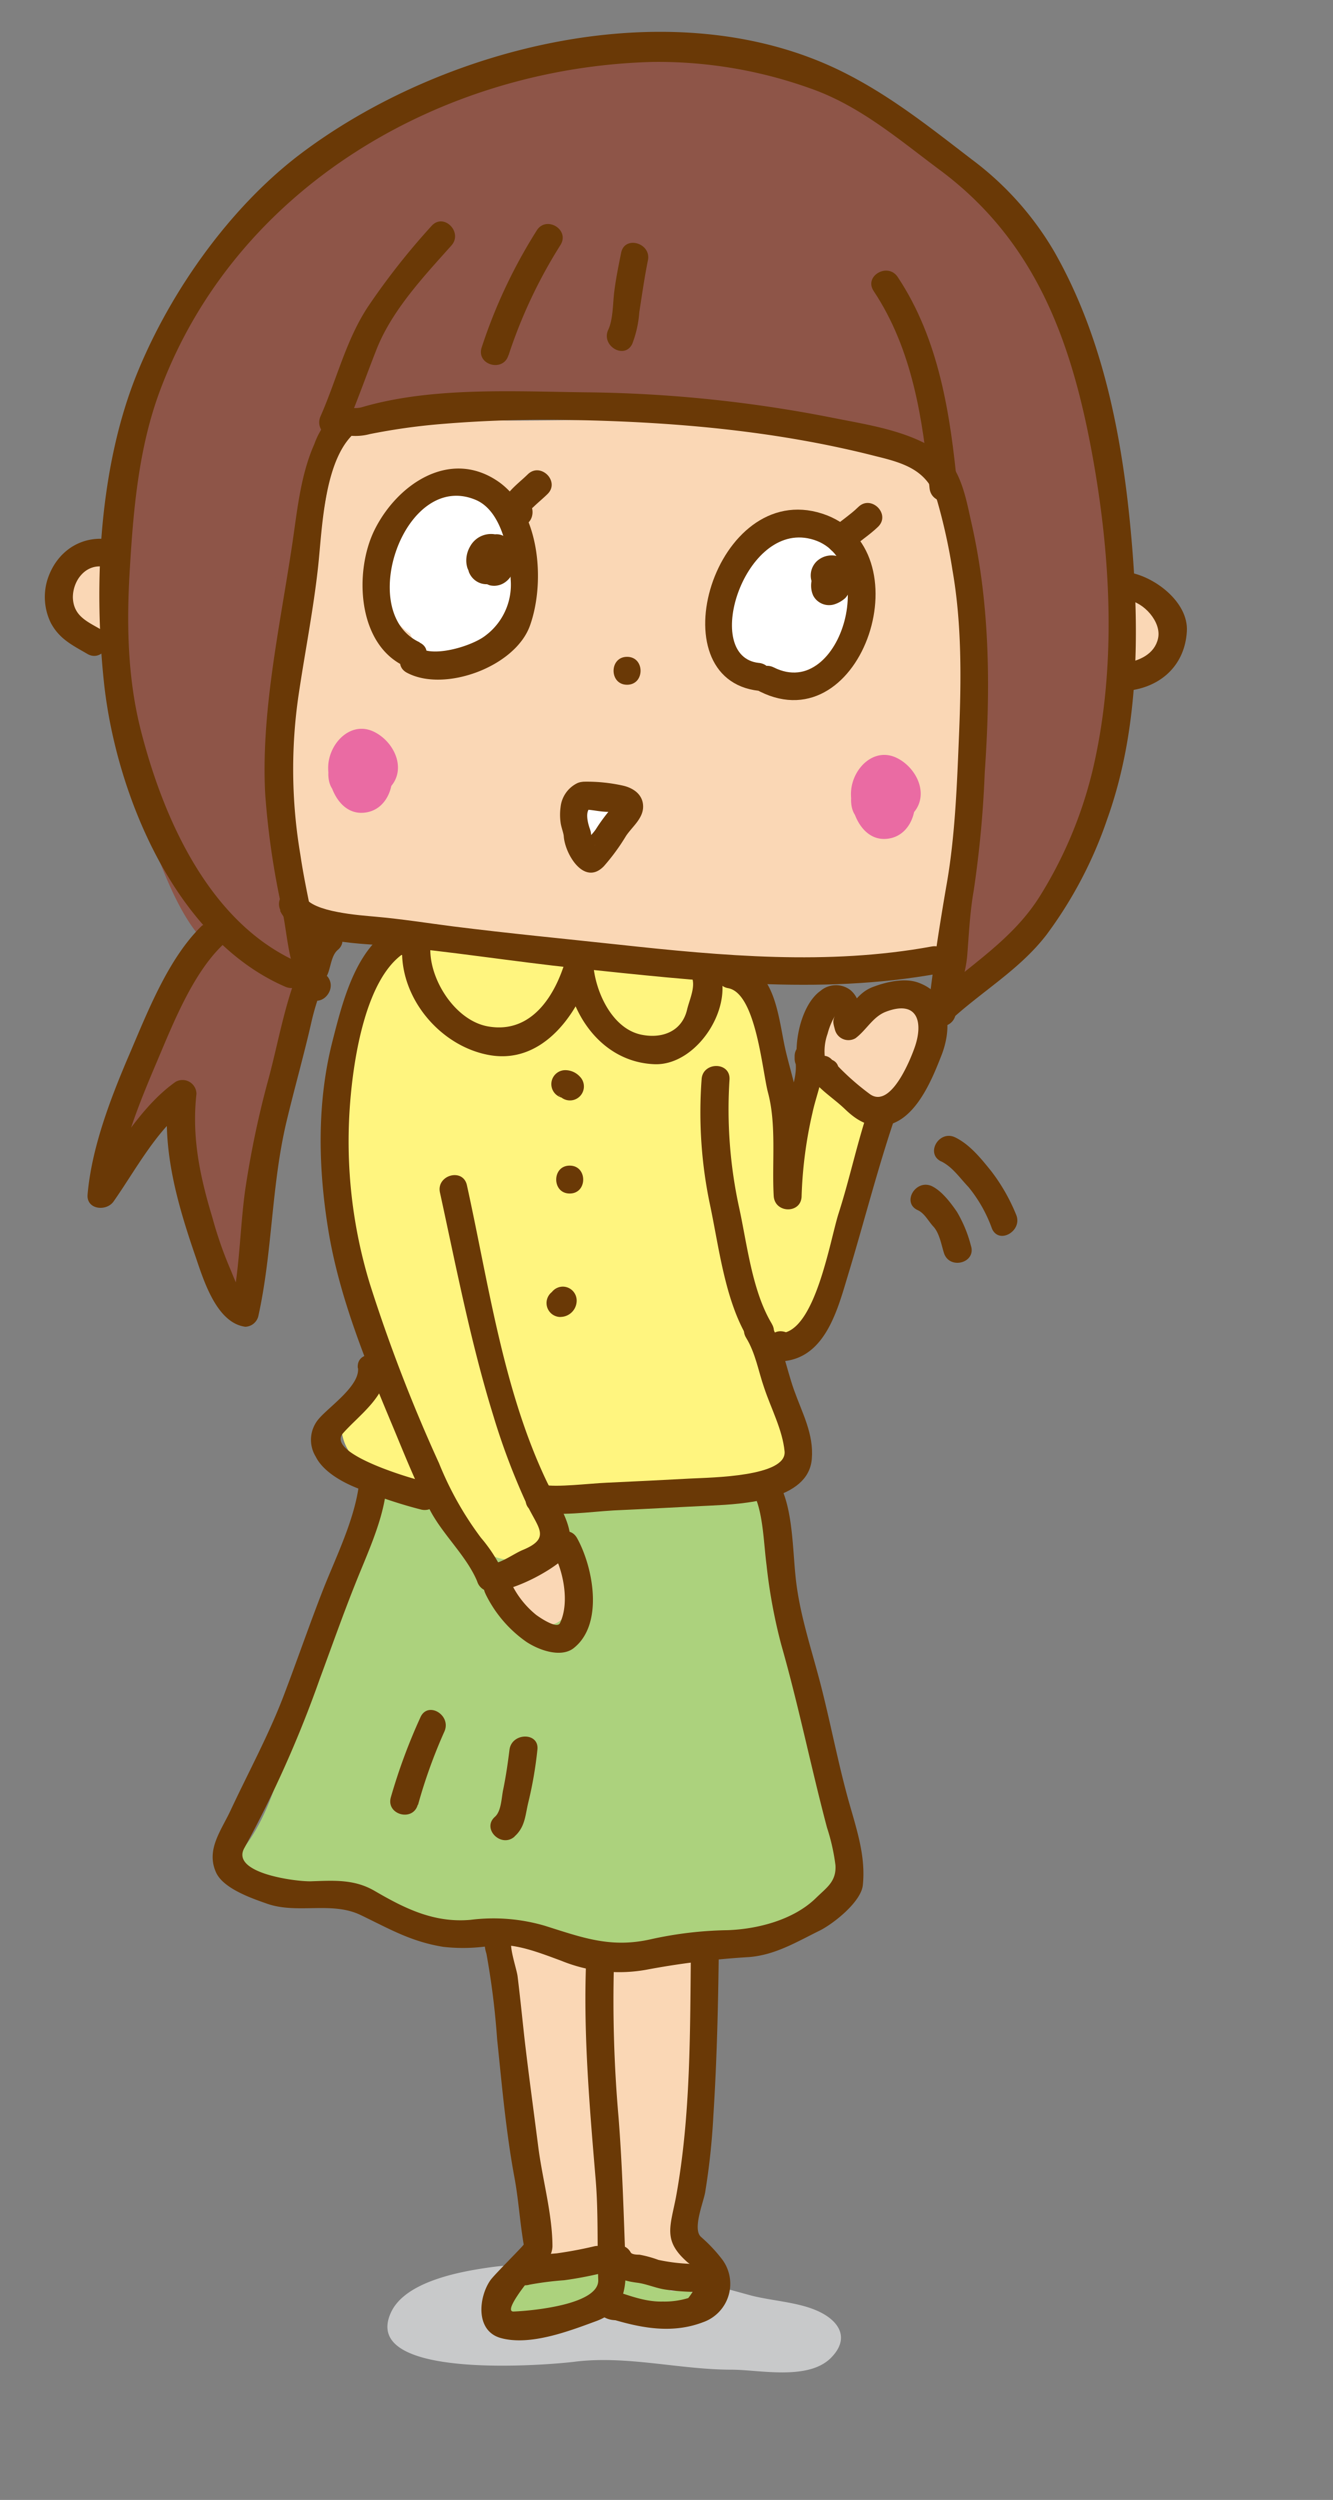 <svg id="レイヤー_1" data-name="レイヤー 1" xmlns="http://www.w3.org/2000/svg" viewBox="0 0 191 358"><rect x="0" y="0" width="191" height="358" fill="#808080" stroke="none"/><defs><style>.cls-1{fill:#c8c9ca;}.cls-2{fill:none;}.cls-3{fill:#acd27d;}.cls-4{fill:#fad7b5;}.cls-5{fill:#8e5548;}.cls-6{fill:#fff;}.cls-7{fill:#fff57f;}.cls-8{fill:#6a3906;}.cls-9{fill:#ea6ba3;}</style></defs><title>名称未設定-1</title><path class="cls-1" d="M79.51,328.76c-.58-.57-1.15-1.72-1.72-1.72a8.49,8.49,0,0,0-3.45-.58,36.08,36.08,0,0,0-10.92,1.73c-1.72.57-2.87,1.72-4.59,2.87a1.23,1.23,0,0,0-1.15,1.15c-.58,1.72,1.15,2.29,2.3,2.87,2.87,1.72,6.89,1.72,10.34,1.72a85.45,85.45,0,0,0,12.06-.57c5.75-.58,11.49.57,17.81,1.15h9.19c2.3.57,4.6.57,6.32-.58,1.15,0,2.87-.57,2.87-2.3-.57-1.72-4-2.29-5.74-2.29l-19-5.17"/><path class="cls-2" d="M79.51,328.76c-.58-.57-1.15-1.72-1.72-1.72a8.49,8.49,0,0,0-3.45-.58,36.08,36.08,0,0,0-10.92,1.73c-1.72.57-2.87,1.72-4.59,2.87a1.23,1.23,0,0,0-1.15,1.15c-.58,1.72,1.15,2.29,2.3,2.87,2.87,1.72,6.89,1.72,10.34,1.72a85.45,85.45,0,0,0,12.06-.57c5.75-.58,11.49.57,17.81,1.15h9.19c2.3.57,4.6.57,6.32-.58,1.15,0,2.87-.57,2.87-2.3-.57-1.72-4-2.29-5.74-2.29l-19-5.17"/><path class="cls-1" d="M80.92,327.35c-2.89-3.61-7.56-3.15-11.77-2.5S57.88,327,56,331.2c-4.47,9.82,23,7.45,26.43,7,7.4-.91,15,1.15,22.41,1.15,3.92,0,10.89,1.59,14.19-1.66,3-3,1-5.62-2.32-6.94-2.72-1.09-6.13-1.28-9-2L94.4,325.11c-2.49-.68-3.55,3.18-1.06,3.86l13.27,3.61c2.39.66,6.66,2.53,9.09,2.22-8.27,1-16.34.45-24.63-.43s-16.89.82-25.37.3a14.76,14.76,0,0,1-5.64-1.77c-.37-.18,2.66-2.14,3.17-2.46,3.1-2,12.17-3.64,14.86-.27,1.62,2,4.43-.83,2.83-2.82Z"/><path class="cls-3" d="M64.57,208.12c-2.3,0-4.59,0-6.32,1.72a15,15,0,0,0-4,6.32c-1.72,3.45-2.3,6.32-3.45,9.77-.57,3.45-1.72,6.32-2.29,9.19-1.73,5.74-4,11.49-5.75,16.66a50.38,50.38,0,0,1-2.87,8.62,33.28,33.28,0,0,0-2.3,4c-1.15,1.72-2.87,2.87-.57,4,1.72,1.15,3.44,0,5.17,0h5.17c1.15,0,2.87-.57,4,0a8,8,0,0,1,2.3,1.72,12.4,12.4,0,0,1,2.87,1.73c3.45,1.72,6.32,3.44,9.77,4a17,17,0,0,0,5.17-1.15,16.68,16.68,0,0,1,5.17,1.15c3.44.57,6.32,2.3,9.19,2.87,3.44.57,7.47-.57,10.91-1.15,4-.57,8.05-.57,12.07-1.15,3.44-.57,8.61-1.72,9.76-4.59a9.71,9.71,0,0,0,.58-4v-6.32a33.9,33.9,0,0,0-1.15-7.47,17.11,17.11,0,0,0-1.15-5.75c-1.15-2.87-1.72-6.32-2.87-9.19-.58-1.72-1.15-3.45-1.73-5.17s-.57-4-1.14-5.75l-3.45-10.34c0-1.72.57-2.87.57-4-.57-1.72-.57-3.44-1.15-4.59,0-1.73-.57-6.9-2.29-7.47-1.15-.57-3.45.57-4.6.57-4,0-8.62-.57-13.21-.57"/><path class="cls-3" d="M64.57,206.12c-11.63.12-14.16,13.31-16.44,22.55a179.17,179.17,0,0,1-5.64,17.79c-2.19,6.07-3.43,12.63-7.37,17.92-1.65,2.23-1.61,4.88,1.35,6,2.54.95,4.76.07,7.42.07a20,20,0,0,1,10.41,2.31c5.31,2.77,9.77,6,16,4.49,3.77-.93,8.64,1.27,12.13,2.6a17,17,0,0,0,8.09.91c6.08-.59,12.24-1.51,18.32-2.27,3.36-.42,9-1.4,11-4.69,2.27-3.88,1.5-9.37,1.3-13.68-.26-5.84-2.2-11.35-3.74-16.9-.75-2.72-1.69-5.37-2.58-8.05-1-3-1.29-6.16-2.3-9.19-1.19-3.58-2.87-7.07-2.38-10.94.32-2.51-.89-4.84-1.09-7.33-.17-2.16-.75-7.4-3.67-7.83-2.4-.35-4.47.52-6.89.47-3.82-.07-7.63-.48-11.45-.54-2.58,0-2.58,4,0,4,4.84.08,10,1.12,14.78.33,2.36-.38,2.44-.44,3,2,.39,1.71.28,3.28.82,5,.7,2.17.29,4.54.08,6.76-.2,2.07,1.71,5.46,2.37,7.43,1.58,4.75,2.43,9.6,4,14.36,3.13,9.39,5.1,18.26,5.1,28.2,0,6.71-8.66,6.75-13.51,7.12s-9.8,1.43-14.74,1.91-10.53-2.75-15.18-3.9a7.12,7.12,0,0,0-4.51.38c-4.22,1.36-8.12-1.41-11.67-3.22-4.18-2.13-5.32-4.2-10.2-3.72-2.15.21-4.31-.11-6.46.16-4.09.51-2.57.79-1.14-2,4.34-8.59,7.15-18,10.14-27.19,1.52-4.66,2.44-9.51,3.85-14.21,1.74-5.78,3.78-13,10.84-13,2.58,0,2.58-4,0-4Z"/><path class="cls-4" d="M12.82,90.4c-1.41,1.06-1.05-2.11-1.05-2.81,0-1.06-.71-4.93.7-5.64,1.41-.35,2.11,3.87,2.11,4.58,0,1.41-1.05,3.17-2.46,2.82"/><path class="cls-4" d="M11.81,88.68c1.93-1.19,1.93,1.88,1.92.08,0-.39,0-.78,0-1.17,0-1.17-.21-2.33-.17-3.51a1.61,1.61,0,0,1,.07-.49c.15-.69-2.2-.46-1.85.07a5.49,5.49,0,0,1,.58,1.71c.11.48.44,2.06-.28,2-2.56-.31-2.53,3.69,0,4,3.55.43,4.72-3.67,4.26-6.41-.37-2.2-2.14-6.57-5.13-4.58-2.42,1.62-1.43,5-1.49,7.38a8,8,0,0,0,.38,3.43,2.48,2.48,0,0,0,3.69,1c2.19-1.35.19-4.81-2-3.45Z"/><path class="cls-4" d="M44.86,129.49a4,4,0,0,1-1-2.82,22.53,22.53,0,0,1-1.06-7,143.21,143.21,0,0,1,.71-17.26c1-6.33,1.76-13,2.81-19.36,1.06-4.58,1.76-9.16,2.82-13.73,0-.71.35-1.41.35-2.12.35-1,.35-2.11.71-2.81A3.61,3.61,0,0,1,53,62.94a25.38,25.38,0,0,1,4.93-1.41h4.23c1.41,0,2.81.7,4.22.7H97.68c3.17,0,6.34.36,9.51.36a58.32,58.32,0,0,1,8.1.7,45,45,0,0,1,7.39,1.41c2.11.7,4.23,1.76,6.34,2.46s4.22,1.06,5.63,2.82c.36,1.06.71,2.46,1.06,3.52q.53,2.64,1.06,5.28c1,6.34.7,12.68.7,19v15.84a19.62,19.62,0,0,1-.7,6.34c-.36,2.46-.71,4.58-1.06,7a28.68,28.68,0,0,1-1.41,5.28,6,6,0,0,1-5.63,3.88,46.07,46.07,0,0,1-7-.36c-3.17-.35-6.34,0-9.86,0a52.39,52.39,0,0,1-7.4-.35c-2.82-.35-5.28-1.05-8.1-1.05H88.53c-2.47,0-4.58-.71-7-.71A86.9,86.9,0,0,1,72,133a26.79,26.79,0,0,0-5.28-.35c-2.12,0-3.88-.71-6-.71-1.41-.35-15.85-5.28-16.2-2.82"/><path class="cls-4" d="M46.59,128.48c-3.37-5.43-1.91-14.71-1.6-20.8.36-6.89,1.68-13.83,2.67-20.65.88-6.15,2.51-12.16,3.53-18.28,1.29-7.7,11.44-4.52,16.89-4.52,14.14,0,28.35-.4,42.47.5,6.47.42,11.93,2.15,17.94,4.36,3.8,1.4,4.86,2.8,5.64,6.7a70.14,70.14,0,0,1,1.38,12.5c.32,13.84.86,28.22-2.54,41.72-1.24,4.94-5.62,4.26-9.55,4-3.35-.21-6.56-.34-9.92-.23-6.86.22-13.47-1.38-20.31-1.38-6.4,0-12.93-.56-19.31-1.2-5-.51-10.27-.46-15.13-1.95-2.92-.9-14-5.57-16-1.15-1,2.34,2.41,4.38,3.45,2-.3.68-.07.29.94.36a20.84,20.84,0,0,1,3,.56c2,.43,3.9,1,5.84,1.56a44.18,44.18,0,0,0,12.42,2c7.19.05,14.38,1.75,21.58,1.75s14.42,1.38,21.73,1.4c3.3,0,6.56-.25,9.86,0,2.7.21,6.11,1,8.77.17,5.61-1.7,6.73-7,7.5-12.23A182.3,182.3,0,0,0,139,80.68c-.38-3.59-.74-11.15-4.3-13.33-5-3-11.71-4.92-17.41-5.78-14.54-2.17-29.54-1.34-44.21-1.34-5.73,0-11.78-1.5-17.43-.26-5.91,1.29-7.54,2.82-8.53,8.77-2.35,14.11-5.79,28-6.32,42.39-.23,6-1,14,2.3,19.37,1.35,2.18,4.82.17,3.45-2Z"/><path class="cls-4" d="M162.47,91.81c-.7,0-.7,0-1.06-.7a18.38,18.38,0,0,1,.71-3.88c.7-.7,1,1.06,1,1.76a13.36,13.36,0,0,1,.36,5.29c-1.41-.36-1.76-3.88-1.06-4.58s1.41-.71,1.76,0,0,2.11.35,2.46c.71-.7,0-2.11.71-3.17a.35.35,0,0,1-.36.36"/><path class="cls-4" d="M162.47,89.81c-.71,0-.43.14.82.58.08.67.12.83.14.48s0-.49.08-.73c.06-.41.14-.82.22-1.24,0-.18.08-.36.12-.55.21-.62-.07-.4-.85.65l-1.54-.2c-.74-.32-.38-.84-.29,0,.06.6.18,1.18.3,1.78a8.51,8.51,0,0,1,.13,3.18l2.46-1.39c.67.24.16-.06.09-.67a4.58,4.58,0,0,1,0-.83c0-.43-.38.3-.12.25H163c-.4-.69-.59-.83-.55-.41,0,.24,0,.48,0,.72a3.37,3.37,0,0,0,.45,1.76,2,2,0,0,0,3.45,0,3,3,0,0,0,.54-1.38A7,7,0,0,1,167,90l-3.65-1.54-.09.25.92-1.2.21-.09A2,2,0,0,0,163,89.88a2,2,0,0,0,2.46,1.39,2.38,2.38,0,0,0,1.75-1.74c.78-2.14-2.63-3.55-3.66-1.55a5,5,0,0,0-.57,1.76c0,.39.08,1.11-.13,1.41h3.45c.32.56.1-.21.09-.46a8.58,8.58,0,0,0-.14-1.23,3.18,3.18,0,0,0-1.48-2c-1.58-1.1-3.86.38-4.41,1.94-.84,2.4.12,5.85,2.62,6.76a2,2,0,0,0,2.47-1.39,11.29,11.29,0,0,0,.15-3.18c-.07-.94-.41-1.93-.44-2.85a5.57,5.57,0,0,0-.7-2.52,2.36,2.36,0,0,0-3.18-.89c-1.51,1.11-1.55,3.1-1.78,4.82a2.93,2.93,0,0,0,3,3.62c2.58,0,2.58-4,0-4Z"/><path class="cls-4" d="M123.39,157.3l.35-.35a4.33,4.33,0,0,1-2.82-1.41c-1.06-.7-1.76-1.41-2.82-2.11-.35-.35-.7-.7-1-.7-.71-.71-.71-.71-.71-1.41.36-.71.71-1.76,1.06-2.47s.35-1.76.7-2.46c.71-.35,1.41-1.06,2.12-.35s0,2.46.7,3.16c1.41-.35,2.11-1.76,3.52-2.46a14.4,14.4,0,0,1,3.88-2.46c2.46-.71,3.52.35,3.87,2.46a11.16,11.16,0,0,1-6.69,10.91"/><path class="cls-4" d="M124.8,158.72l.35-.36c1-1,.66-3.1-.88-3.34s-2.81-1.53-4-2.48c-.43-.32-.85-.66-1.26-1-1-.89-.45-.27-.57,0a18.67,18.67,0,0,0,1.35-3.82l-1.2-.46a6.73,6.73,0,0,0,.08,1.42,4,4,0,0,0,.54,1.54,2,2,0,0,0,2.26.92c1.07-.44,8.08-6.09,8.64-4.6,1.44,3.78-2.61,8-5.6,9.4-2.33,1.1-.3,4.54,2,3.45,5-2.38,9.36-8.86,7.2-14.55a4.36,4.36,0,0,0-5.07-2.67,12.51,12.51,0,0,0-3.79,1.73c-1.53.92-2.84,2.71-4.46,3.39l2.26.91c-.4-.75,0-1.81-.43-2.63a3.12,3.12,0,0,0-2.71-1.82c-3.23,0-3.48,3.1-4.39,5.38-.86,2.12-1.21,4.45,1.4,5.53s3.77,3.78,6.69,4.23c-.3-1.11-.59-2.23-.89-3.34l-.35.35c-1.82,1.83,1,4.65,2.83,2.83Z"/><path class="cls-4" d="M75.5,227.73a4.06,4.06,0,0,1,1-2.12c1.41-1.4,2.82,0,3.17,1.76,0,.71-.35,3.52-1.76,3.17a1.73,1.73,0,0,1-1.41-2.11,1.77,1.77,0,0,1,2.12-1.76c1,.7,1.41,3.17.35,3.87s-3.17-1-3.52-2.11c-.35-1.41,1-1.41,1.76-.7"/><path class="cls-4" d="M77.43,228.26c.1-.33.21-.67.32-1-.06.18.12-.18.28-.29-.38.26-.84-.35-.55.08.06.09.11.19.16.28.26.66.09-.05.08.26l0,.29c0-.51,0,.1,0,.17s-.27.92-.15.66a2.58,2.58,0,0,1-.18.32,1.08,1.08,0,0,1,1.17-.42c-1.35-.22-.07,0,0,.06.18.57-.07.13.13-.23-.29.53-1.33-.55-1,0,0,0,.08.39.09.51s0,.3,0,.12c-.07.4,0,.08.08,0a.82.82,0,0,1,.9-.28c-.4-.06,0,.08-.34-.13a2.6,2.6,0,0,1-.73-.59l-.1-.11c-.22-.3,0,.1-.08.4a1.23,1.23,0,0,1-1.46.91c.36.06,0,0-.1-.08,1.93,1.7,4.77-1.11,2.83-2.83a3.62,3.62,0,0,0-3.07-1A2.66,2.66,0,0,0,73.44,228a5.42,5.42,0,0,0,4.35,4.66c3,.45,4.16-2.37,3.72-4.89a4.54,4.54,0,0,0-1.83-2.8c-1.22-.93-3.16-.06-4.07.86-1.93,2-1.27,5.71,1.45,6.59.16.05,1.11.2.54.11a2.79,2.79,0,0,0,1.22,0,3.31,3.31,0,0,0,1.43-.79,4.9,4.9,0,0,0,1.26-2.59c.51-2.33-.3-4.89-2.64-5.86a3.56,3.56,0,0,0-3.73.94,6.3,6.3,0,0,0-1.57,3c-.8,2.46,3.07,3.5,3.86,1.06Z"/><path class="cls-4" d="M100.15,282.66C99.09,281.6,98,282,97,282H91.34a24.27,24.27,0,0,1-4.57-.7c-2.12-.71-4.58-.71-7-1.06-1,0-2.11-.35-2.81-.35-1.06,0-1.76.35-2.47.35,0,.7.35,1.76.35,2.47.36.7.36,1.76.71,2.46.35,2.11.35,3.87.7,6,0,2.11.35,4.57.35,6.69a39.21,39.21,0,0,0,.71,6.69c.35,3.87.35,7.74.35,11.62,0,1.41.35,2.81.35,3.87a12.88,12.88,0,0,0,.36,3.87,10.28,10.28,0,0,1,3.16-.7c1.76,0,3.52-.35,5.29-.35h3.52a10.4,10.4,0,0,1,3.17.7c.7.35,4.93,2.11,5.28.71,0-1.06-1.06-2.47-1.41-3.17a6.93,6.93,0,0,1-.71-3.52c0-3.88.71-7.4.71-10.92a23.39,23.39,0,0,1,.35-4.93,20.22,20.22,0,0,0,.35-4.58c0-1,.36-2.11.36-3.17.35-1.4.35-2.81.7-4.22,0-1.06.35-2.47.35-3.88.35-1.05.35-2.81-.35-3.52,0,.36,0,.36-.35.36"/><path class="cls-4" d="M101.15,280.93c-3.46-2.14-8.29-.59-12.2-1.27-5-.87-10-2.21-15-1.4a2,2,0,0,0-1.4,2.46c.45,3.16,1.12,6.22,1.55,9.39.53,3.87.25,7.83.79,11.69,1,7.45,0,15.25,1.54,22.58a2,2,0,0,0,2.46,1.4c3.22-1,6.77-1,10.13-1,2.89,0,5,1.5,7.75,1.83,4.16.51,4.44-2.69,2.85-5.7-1.73-3.26-.77-7.27-.43-10.8.36-3.82.65-7.7.87-11.54.3-5.1,3.13-12.5.8-17.29-.72-1.47-3.42-1.24-3.66.47l1-1c-2.55.36-1.46,4.21,1.06,3.85l.31,0a1.89,1.89,0,0,0,1.39-1.4c0-.1,0-.2,0-.3l-3.66.47c1.17,2.4-.45,7.63-.9,10.08a83.26,83.26,0,0,0-1,9.95c-.23,4.09-.47,8.17-.75,12.27-.27,3.75,1.26,5.71,2.13,9.13l.51-1.95s-7.51-2-8.34-2c-3.72,0-7.62,0-11.2,1.12l2.46,1.4c-.75-3.52-.62-7.51-.64-11.09,0-4.29-.58-8.39-1-12.65-.63-6.73-1.29-13.24-2.24-19.92L75,282.12c4.75-.76,9.78.85,14.42,1.66,2.83.49,7.29-.91,9.75.6,2.2,1.36,4.2-2.1,2-3.45Z"/><path class="cls-5" d="M33.6,135.47c-2.12,1.06-3.53,3.17-4.58,4.93a39.14,39.14,0,0,0-5.28,9.16c-.71,1.76-1.76,3.87-2.47,5.63a26.71,26.71,0,0,0-2.11,4.58c1.41-.35,2.82-2.47,3.52-3.17,1.06-1.06,2.82-2.82,3.87-3.17.71,1.06.71,3.17.71,4.23.35,1.41.7,2.46,1,3.87a66.49,66.49,0,0,0,1.76,8.8,33.34,33.34,0,0,0,1.77,6.34,8.34,8.34,0,0,0,.7,2.82,11.07,11.07,0,0,0,1.06,3.17,7.37,7.37,0,0,0,1-4.58,58.34,58.34,0,0,1,1.41-10.92c1.06-4.57,1.76-9.15,2.82-13.73,1.41-4.93,3.17-9.86,4.22-14.79-1.41,0-2.46.71-3.52.35-2.46-.35-3.87-1.76-6-2.81v.35"/><path class="cls-5" d="M32.59,133.75c-3.86,2.43-6.31,6.75-8.58,10.6a86.17,86.17,0,0,0-6.78,14.89c-.6,1.76,1.49,3,2.94,2.26,2.95-1.54,4.45-4.73,7.39-6.34l-2.73-.72c.74,1.74.67,4.41,1.2,6.3.78,2.74,1,5.65,1.7,8.43,1.13,4.83,2.14,9.94,4.14,14.5.61,1.39,2.78,1.21,3.45,0a11,11,0,0,0,1.33-5.59c.07-4.69,1.13-9.25,2.08-13.82,1.76-8.49,4.35-16.65,6.3-25.09.26-1.13-.57-2.7-1.93-2.53-3.42.45-5.61-.59-8.5-2.19a2,2,0,0,0-3,1.73v.35c0,2.58,4,2.58,4,0v-.35l-3,1.72c3.87,2.16,6.1,3.32,10.51,2.74-.64-.84-1.28-1.69-1.93-2.53-1.68,7.29-4.21,14.29-5.63,21.66-.67,3.49-1.45,7-2.09,10.47s.13,8.29-1.58,11.41h3.45c-2.07-4.72-3-10.25-4.14-15.25-1.06-4.52-1.08-9.71-2.9-14a2,2,0,0,0-2.74-.72c-2.91,1.6-4.52,4.85-7.39,6.34l2.94,2.26c1.3-3.81,3.41-7.48,5-11.2,1.69-4,4.84-9.57,8.51-11.9,2.18-1.37.17-4.84-2-3.45Z"/><path class="cls-5" d="M42.4,136.88v.35c-1.06-.35-.71-3.52-1.06-4.57-.7-3.88-2.46-7.75-2.46-12v-4.92c0-1.77-.71-3.17-.71-4.93A94,94,0,0,1,39.23,101a17.81,17.81,0,0,1,.7-4.23V92.16c.36-2.81,1.06-6,1.41-8.8a82.29,82.29,0,0,1,1.41-9.15c.71-2.82.71-5.64,2.11-8.45.71-2.12,1.06-5.64,3.17-6.7,2.82-1.4,6.69-1.76,9.51-2.81a58.18,58.18,0,0,1,10.92-1.76h9.85a53.73,53.73,0,0,0,10.57.7c1.76,0,3.52.35,5.63.35a37.47,37.47,0,0,1,6.34.36c3.52.35,7,.35,10.21.7,1.76.35,3.87,0,5.63.35a40.91,40.91,0,0,0,7,1.41c2.46.7,4.93,1.76,7.39,2.47a17.42,17.42,0,0,1,2.47,1.05c1.05.35,2.46,2.82,3.16,2.82.71-.35.71-.71.36-1.41-.71-1.06-2.47-1.41-3.52-2.11-2.82-1.06-5.29-2.12-7.75-2.82-3.52-.7-6.69-2.11-10.56-1.76.35.7,3.17,1.41,4.22,1.76,1.41.7,2.82,1.76,4.58,2.11,1.41.36,2.82.36,4.22.71,1.41,0,2.12.7,3.53,1,1.76,1.06,4.57,3.17,6.33,1.41,2.47-2.11,2.82-6,2.82-9.15a34.82,34.82,0,0,0-.7-6,17.16,17.16,0,0,0-1.76-6,31.77,31.77,0,0,0-2.82-6,35.41,35.41,0,0,0-3.17-6.34c-1.06-1.41-2.47-2.46-3.17-3.87a11.83,11.83,0,0,0-3.17-3.88c-2.46-2.11-4.93-4.57-7.74-6-2.12-1.41-4.93-2.11-7.75-3.17-2.47-.7-5.64-1.41-8.45-2.11H98.39c-1.41,0-2.82-.35-4.23-.35h-8.8c-4.93,0-9.51,1.4-14.09,3.16s-8.8,3.53-13,5.29A32.87,32.87,0,0,0,47,26c-2.47,1.76-4.58,4.57-6.69,6.69-1.76,2.11-3.88,3.52-5.29,5.63-2.81,4.23-5.63,8.1-7.74,12.68-1.76,4.22-3.17,8.8-4.58,13a82.83,82.83,0,0,0-1.41,9.16A44.66,44.66,0,0,0,19.86,83c0,3.52-.7,7.39-.7,10.91a65.14,65.14,0,0,0,1.41,12,119.9,119.9,0,0,1,2.46,12,45,45,0,0,0,1.76,4.93,21.66,21.66,0,0,0,2.47,4.93,24.72,24.72,0,0,0,4.22,6.33,17,17,0,0,0,3.17,2.12,8.28,8.28,0,0,1,2.47,2.46,9.38,9.38,0,0,1,2.11,1.76c-.35,0-.35,0-.35-.35"/><path class="cls-5" d="M40.4,136.88v.35l3.41-1.41c-.46-.42-.74-4.62-.9-5.36-1-4.53-2-8.47-2-13.19,0-3.3-.8-6.39-.51-9.7.3-3.52,1.56-7.35,1.56-10.83,0-7.82,1.5-16,3.1-23.69.64-3,1.56-5.85,2.33-8.83,1.1-4.25,4.26-4.36,8.09-5.27a88.14,88.14,0,0,1,21.1-2.46c7,0,14.1.93,21.13,1.1a122.15,122.15,0,0,1,21.87,2.13,77.66,77.66,0,0,1,9.57,2.57c1.6.56,3.2.89,4.43,2.15a9.1,9.1,0,0,0,2.21,2,2,2,0,0,0,2.42-.32c6.55-6.55-19.2-11.62-22.89-11.51-1.65,0-2.78,2.2-1.42,3.41a10.87,10.87,0,0,0,4.3,2c2.42.75,4.23,2.15,6.8,2.62,3.05.57,5.18.93,7.89,2.53,1.4.82,3.81,1.7,5.36.76,9.24-5.59,3.71-21.77,0-29.05-5.34-10.49-12.1-20.12-23.65-24.37C102.85,8.21,88.05,7,75.91,10.29c-6.81,1.83-13.17,5.21-19.76,7.63-5.87,2.16-11,6.48-15.15,11S33,37.61,29.58,42.8c-3.91,5.93-6.1,12.35-8.3,19.06-2,6-2.79,13.11-3.36,19.42-.67,7.31-1,14.54.13,21.82,1.05,6.69,2.33,13.94,4.81,20.23,1.74,4.38,4.43,10.81,8.67,13.32a36.05,36.05,0,0,1,6.29,5.17c.64-1.12,1.29-2.23,1.94-3.35l1.05,1.05c-.37-2.55-4.22-1.46-3.86,1.06,0,.11,0,.21,0,.31a2,2,0,0,0,1.4,1.4l.31,0c1.82.26,3.53-1.81,1.94-3.34-2.91-2.8-7-5.16-9.37-8.32a36.82,36.82,0,0,1-6.61-15.12c-1-6.07-2.72-12-3.34-18.08s.07-13,.91-19C23.9,66.63,26.52,55,33,44.82c6-9.37,15.07-19.69,25.74-23.62,5.54-2,10.87-4.58,16.46-6.51,6.19-2.15,12.48-1.86,18.92-1.86a60.78,60.78,0,0,1,16,2.39c6.29,1.71,10.71,5.31,15.55,9.44,1.71,1.46,2.71,3.94,4.26,5.63,1.9,2.07,2.91,4.71,4,7.25,2.47,5.77,4.76,10.51,5,17,.11,2.71-.72,9.24-5.19,6.61a14,14,0,0,0-5-1.85,21.1,21.1,0,0,1-7.27-2c-1.4-.78-3.72-1-4.88-2l-1.41,3.41c3.5-.11,6.66.93,10,1.69,1.88.43,9.56,2.37,10.09,4.37l.51-1.95-.57.57,2.42-.31c-1.83-.95-2.64-2.73-4.74-3.55a63.47,63.47,0,0,0-12.41-3.56A176.18,176.18,0,0,0,96.1,53.55c-8.21-.2-16.36-1.06-24.57-1.06a73.44,73.44,0,0,0-22.76,4.1c-5.2,1.7-6.42,9-7.31,13.7s-1.61,9.48-2.29,14.27c-.34,2.36-.82,4.71-1.16,7.07-.29,2,.14,4-.34,6-1.88,7.79-.79,15.24-.79,23.06,0,4.29,1.64,8.37,2.53,12.51.42,1.95,0,4,1.57,5.46a2,2,0,0,0,3.42-1.42v-.35c0-2.58-4-2.58-4,0Z"/><path class="cls-5" d="M19.86,73.85c-2.11-.7-.7-5.28-.35-6.69a59.45,59.45,0,0,1,4.23-15.49,50.08,50.08,0,0,1,6.33-10.21,35.07,35.07,0,0,1,7.4-7"/><path class="cls-5" d="M20.87,72.13c-.7-.48.72-5.44.83-6.19a61,61,0,0,1,2.66-10.4,41.76,41.76,0,0,1,14.12-19.4c2-1.54,0-5-2-3.45A48.35,48.35,0,0,0,19.93,56.17c-1.43,4.23-2,8.66-2.95,13-.52,2.51-.35,4.89,1.87,6.4s4.14-2,2-3.45Z"/><path class="cls-5" d="M100.85,10.47a4.37,4.37,0,0,0,2.11.36,15.11,15.11,0,0,0,3.88.7,12.5,12.5,0,0,0,3.52.7c1,.36,2.46.36,3.52.71l3.17,2.11,3.17,1.06a23.41,23.41,0,0,1,4.22,2.11A30.62,30.62,0,0,0,128,20.68c2.11,1.76,4.58,2.82,6.34,4.23A14.92,14.92,0,0,1,136.76,27l2.82,2.82a15.42,15.42,0,0,0,2.11,2.46,9.44,9.44,0,0,1,2.47,2.82A10.58,10.58,0,0,1,148,40.05c1.06,2.11,1.41,4.23,2.47,6,.7,2.11,1.05,4.22,1.76,6.33.7,2.47,1.41,4.93,2.11,7.4.35,1.41.35,3.17.7,4.58,0,2.11.36,4.22.36,6.33-.36,2.82-.71,6.34-2.47,8.45-1.41,2.12-3.87,3.17-6.34,3.88-.7,0-2.46,1-3.52.7-1,0-1.41-2.11-1.76-2.81-.35-1.06-1.05-1.77-1.05-2.82V74.56c-.36-3.52-2.47-6.34-4.23-9.16-1.41-1.76-1.76-3.87-2.82-6A6.17,6.17,0,0,0,129,55.9"/><path class="cls-5" d="M100.32,12.4c4.37,1.28,10.3.76,14.13,3.32,2.36,1.57,5,2.22,7.57,3.37s5.1,3.57,7.57,5.16a45.75,45.75,0,0,1,12.84,11.88,16.84,16.84,0,0,0,2.24,2.14c1.34,1.3,2.08,3.79,2.67,5.44,1.09,3.06,2.06,6.08,3,9.2,1.94,6.51,3.76,13.37,2.76,20.22-.63,4.36-2.79,6.61-7,8-2.77.89-3.8-1.35-3.8-4.3,0-4.88-1.92-8.34-4.5-12.39-2.83-4.45-3-8.34-8.24-10.42-2.4-.95-3.43,2.92-1.06,3.85,3.67,1.45,4.59,6.63,6.61,9.8a17.72,17.72,0,0,1,3.19,10.46c0,3,2.45,8.58,6.24,7.6,4.83-1.26,10.17-3.15,11.7-8.52,1.82-6.35,1.35-13.45-.46-19.77-2-6.83-3.37-14.48-7.17-20.59a28.74,28.74,0,0,0-5.49-5.91c-2.66-2.25-4.59-5.22-7.4-7.39-4.9-3.8-10.64-7.88-16.55-9.85-3.38-1.13-5.12-3.08-8.8-3.42a49.89,49.89,0,0,1-9-1.69c-2.48-.72-3.53,3.14-1.06,3.86Z"/><path class="cls-5" d="M142.75,76.32c-1.76-1.06-1.41,1.41-1.76,2.46v6c0,2.46.7,4.58.7,7,0,3.52.71,7,1.06,10.56a39.84,39.84,0,0,1,.35,11.27l-1,8.45a16.66,16.66,0,0,1-1.41,6c-.35,1.76-.35,3.52-.71,4.93,0,1.05-.35,2.11-.35,2.82a14.64,14.64,0,0,0-1.41,3.52,65.76,65.76,0,0,0,10.57-11.62,16.76,16.76,0,0,0,2.46-4.23q1.06-2.11,2.11-4.22a20.6,20.6,0,0,1,1.41-4.23c.71-1.76.71-3.87,1.41-5.63,1.06-3.52,2.11-7,2.82-10.57.35-3.17,0-6.33.35-9.15,0-1.41-.35-2.82-.35-4.23a3.21,3.21,0,0,1,.35-1.76c0-1-.35-1.76-.35-2.46a11.63,11.63,0,0,1-.35-4.93A14.21,14.21,0,0,0,157.54,71c-.35-1.76-1.41-3.17-1.41-5.28V62.23A12,12,0,0,0,154,58"/><path class="cls-5" d="M143.28,74.39c-8-2.44-3.15,23-2.73,26.22,1.73,13.26-1.4,25.48-4.31,38.21a2,2,0,0,0,3.35,1.94c5.7-5.24,10.57-10.72,14-17.66,3.62-7.24,5.54-15.82,7.25-23.72,1.46-6.77.29-14.62-.43-21.39-.21-2,0-3.74-.39-5.72-.45-2.24-1.66-4.22-1.93-6.51-.42-3.63-.23-5.53-2.38-8.76-1.43-2.14-4.89-.14-3.46,2,2.06,3.09,1.11,5.57,2.08,8.74a58.74,58.74,0,0,1,2.25,11.82c.69,6.49,1.41,14.06,0,20.5-1.49,6.9-3.3,14.68-6.46,21-3.31,6.63-8,11.84-13.42,16.85l3.34,1.95c.39-1.72,1.34-3,1.59-4.8.35-2.59.48-5.4,1.39-7.85,1.86-5,2-11.49,2.23-16.75.28-5.67-1.11-11.28-1.56-16.91-.24-2.92-.58-5.88-.76-8.8-.08-1.27-.73-6.44.35-7.29l-2,.52.83.25c2.47.75,3.52-3.11,1.06-3.86Z"/><path class="cls-5" d="M105.78,55.54c5.28,1.76,10.56,0,15.49,1.76a19.87,19.87,0,0,0,4.93,1.41H128c.71,0,1.06-.35,1.76-.35.35-1.06-3.87-.7-4.22-.7-1.41,0-16.55,1.4-16.2-.71.35-.35,1.41,0,2.11,0a12.77,12.77,0,0,0,3.88.71c2.46.35,4.22,1.4,6.33,2.11,1.77.7,3.88.35,5.64.35,1.41,0,2.46.35,3.87.35"/><path class="cls-5" d="M105.25,57.47c5.11,1.36,10.42.34,15.49,1.76,3.51,1,5.92,1.78,9.51,1.06a2,2,0,0,0,1.4-2.46c-.83-3-5-2.26-7.34-2.11s-4.7.29-7.06.36c-1.31.05-2.62,0-3.92,0s-2.26-.73-2.1.33l-1.4,2.46c3.5-.5,8.07,1.64,11.26,2.82,3,1.11,6.88.55,10,.77,2.58.18,2.56-3.82,0-4-4.47-.31-8.4-.41-12.63-2a21.2,21.2,0,0,0-9.73-1.4c-1.17.17-1.55,1.5-1.4,2.46.51,3.3,6.67,2.65,8.86,2.63.8,0,11.82-.33,11.56-1.22.47-.82.94-1.64,1.4-2.46-3.81.76-7-1.21-10.72-1.78-4.08-.64-8.1,0-12.16-1-2.5-.66-3.55,3.2-1.06,3.86Z"/><path class="cls-6" d="M64.23,90.4C59.65,93.57,58.6,80.9,59,78.78c.35-3.52,2.46-8.8,7-9.15,4.58-.71,6.34,5.28,6.34,8.8A14.89,14.89,0,0,1,68.1,89c-2.81,2.82-6.34,1.77-9.15-.7-3.17-3.17-2.11-6.69.35-9.86,3.17-3.87,9.16-7.75,12-1.41,2.12,3.88,1.41,9.51-1.41,13-2.46,3.17-7,4.58-9.15.35-2.82-5.28.7-13.38,4.22-17.6,1.06-1.06,2.47-2.47,3.53-.71a10.4,10.4,0,0,1,.7,3.17,47.83,47.83,0,0,1-.7,7c-1.06,2.82-4.93,10.92-8.81,6.34-2.11-2.46-1-5.63.35-7.74s3.88-4.93,6.69-4.58c4.23.35,2.47,7.39.71,9.51-2.11,2.81-4.23-5.29-1.41-5.29,1.41,1.41-1.06,4.58-3.17,3.52"/><path class="cls-2" d="M64.23,90.4C59.65,93.57,58.6,80.9,59,78.78c.35-3.52,2.46-8.8,7-9.15,4.58-.71,6.34,5.28,6.34,8.8A14.89,14.89,0,0,1,68.1,89c-2.81,2.82-6.34,1.77-9.15-.7-3.17-3.17-2.11-6.69.35-9.86,3.17-3.87,9.16-7.75,12-1.41,2.12,3.88,1.41,9.51-1.41,13-2.46,3.17-7,4.58-9.15.35-2.82-5.28.7-13.38,4.22-17.6,1.06-1.06,2.47-2.47,3.53-.71a10.4,10.4,0,0,1,.7,3.17,47.83,47.83,0,0,1-.7,7c-1.06,2.82-4.93,10.92-8.81,6.34-2.11-2.46-1-5.63.35-7.74s3.88-4.93,6.69-4.58c4.23.35,2.47,7.39.71,9.51-2.11,2.81-4.23-5.29-1.41-5.29,1.41,1.41-1.06,4.58-3.17,3.52"/><path class="cls-6" d="M63.22,88.68c-1.38.79-2.28-7.12-2.32-8.18-.17-3.87,4.43-13.2,8.25-7,2.89,4.66-.05,18-7.23,14.52-5.27-2.53-2.07-7.54.83-10.24,3.14-2.9,6-2.22,7.42,1.89.94,2.83,0,6-1.37,8.5a6.5,6.5,0,0,1-3.32,2.77c-2.88,1.1-3.69-3-3.79-4.87-.19-3.31,1.44-6.69,3-9.47a13.39,13.39,0,0,1,2.3-3c-.18.18,0,3.89,0,4.54a15.46,15.46,0,0,1-2.33,7.36,7.49,7.49,0,0,1-2.06,2.35q-3.42-1.91-1.46-4.94a12.73,12.73,0,0,1,1.5-2.22c.45-.57,3.75-3.92,4.56-1.65.41,1.16-.12,2.66-.45,3.77-.14.32-.27.64-.41,1-.62.67-.4.88.65.64-.36-.56-.26-1.95-.49-1.91l-2.26-.92-.91.59c-2.5-.66-3.55,3.2-1.06,3.85,3.74,1,7.58-2.81,5.43-6.46a2.07,2.07,0,0,0-2.26-.92c-4.68.9-3.22,9.52,1.16,9.8,4.77.29,6.46-11.32,2.47-13.35C62,71.47,54.93,81.83,57,88.08a5.57,5.57,0,0,0,6.53,3.7c3-.72,5-4.75,6.17-7.28,1.86-4.07,2.53-20-5.51-13.76-6,4.66-9.09,16.84-3.66,22.74,2.17,2.35,5.73,1.62,8.17.28,3.39-1.85,5.46-6.39,5.72-10.09.52-7.68-4.69-15-12.52-10.29-3.9,2.37-7.25,7-6.82,11.65s5.72,7.83,10,7.58c5.17-.29,8.06-6.8,9-11.08A14.55,14.55,0,0,0,71.28,69.6c-2.44-3-7.72-2.39-10.25.14A14.66,14.66,0,0,0,56.89,80c-.06,4.21,1.57,16.08,8.35,12.18,2.24-1.28.22-4.74-2-3.45Z"/><path class="cls-6" d="M113.17,93.22a3.32,3.32,0,0,1-3.17.35c-2.11-1.41-1.76-5.63-1.4-7.39.7-3.17,2.46-7.4,5.63-8.45,3.87-1.76,5.28,4.22,5.28,6.69a14,14,0,0,1-4.93,9.5c-2.82,2.47-6.69,1.76-8.1-2.11a12.74,12.74,0,0,1,1.06-11.27c2.46-3.52,8.1-5.28,9.86-.35A13.58,13.58,0,0,1,116,91.81a7.37,7.37,0,0,1-3.87,2.82c-1.41.7-3.52.35-4.23-1.06s.35-3.52,1.06-4.58a17.74,17.74,0,0,1,4.58-5.63c1.4-.7,3.16-2.11,4.93-1.76s1.76,2.82,1.4,4.23c-.35,3.16-2.11,7-4.93,8.45-3.87,2.11-3.17-4.58-2.11-6.34a10.56,10.56,0,0,1,2.47-3.52c1-1.06,1.4,0,1.4,1a14.28,14.28,0,0,1-1,5.29c-.35,1-1.06,3.52-2.11,3.87-1.77-.71-.36-5.28,0-6.69,0-.71,1.76-5.64,3.16-5.28a10.53,10.53,0,0,1-.7,3.52c-.35.7-1.06,3.17-2.11,3.17-1.06-1.06-.35-3.52-.35-4.93.35-1.06.35-3.17,1-4.58.71,0,1.41.35,2.11.35"/><path class="cls-2" d="M113.17,93.22a3.32,3.32,0,0,1-3.17.35c-2.11-1.41-1.76-5.63-1.4-7.39.7-3.17,2.46-7.4,5.63-8.45,3.87-1.76,5.28,4.22,5.28,6.69a14,14,0,0,1-4.93,9.5c-2.82,2.47-6.69,1.76-8.1-2.11a12.74,12.74,0,0,1,1.06-11.27c2.46-3.52,8.1-5.28,9.86-.35A13.58,13.58,0,0,1,116,91.81a7.37,7.37,0,0,1-3.87,2.82c-1.41.7-3.52.35-4.23-1.06s.35-3.52,1.06-4.58a17.74,17.74,0,0,1,4.58-5.63c1.4-.7,3.16-2.11,4.93-1.76s1.76,2.82,1.4,4.23c-.35,3.16-2.11,7-4.93,8.45-3.87,2.11-3.17-4.58-2.11-6.34a10.56,10.56,0,0,1,2.47-3.52c1-1.06,1.4,0,1.4,1a14.28,14.28,0,0,1-1,5.29c-.35,1-1.06,3.52-2.11,3.87-1.77-.71-.36-5.28,0-6.69,0-.71,1.76-5.64,3.16-5.28a10.53,10.53,0,0,1-.7,3.52c-.35.7-1.06,3.17-2.11,3.17-1.06-1.06-.35-3.52-.35-4.93.35-1.06.35-3.17,1-4.58.71,0,1.41.35,2.11.35"/><path class="cls-6" d="M112.16,91.49c-2.27,1.42-1.83-3.13-1.74-4.14a13.92,13.92,0,0,1,1.8-5.18c.85-1.59,3-3.93,4.38-1.67a8.55,8.55,0,0,1,.91,3.92c.11,3.15-4.43,11.52-8.29,8.15-3.6-3.15-1.32-10.69,2.15-12.82,5.41-3.33,4.85,6.18,4,8.87a7,7,0,0,1-2.59,3.54c-.48.35-3.5,1.85-3-.48s2.73-4.67,4.37-6.26a10.62,10.62,0,0,1,3-1.75c1.26-.5.59,2.31.56,2.5a10.34,10.34,0,0,1-2.85,5.7c-1.09,1.11-.83,1-.91.68a5.23,5.23,0,0,1,0-1.72,32.34,32.34,0,0,1,1.81-4.75l-1.39-1.4c.65,1.55-.33,7.14-1.94,8.22h2c-.71-.5,2.18-8.24,2.16-8.24l-2-2c0,.6-.56,4.46-1.34,4.76l2.25.92c-1.1-1.78.24-6.2.91-8l-2.46,1.4,2.11.35c2.53.42,3.61-3.43,1.07-3.86l-2.12-.35a2.07,2.07,0,0,0-2.46,1.4c-1.12,3-2.28,8.16-.5,11a2,2,0,0,0,2.26.92c3.13-1.17,4.1-5.64,4.28-8.62a2,2,0,0,0-2-2c-3,.14-4.42,4-5.06,6.49-.75,3-2.13,7.1.89,9.21a2,2,0,0,0,2,0c2.8-1.89,7-16,.89-14.3-4.25,1.17-7.13,9.67-4.47,13.24,1.52,2,3.86,1.38,5.74.26,3-1.82,4.61-5.87,5.1-9.2.35-2.33.44-5.34-2.15-6.42-3.19-1.33-6.82,1.24-9,3.37S105.77,89,105.7,92c-.08,3.31,2.45,5.25,5.66,4.9,7.75-.84,10.06-11.07,8-17.23-2.2-6.47-9.75-5-13.2-.53s-3.93,15.06,2.34,17.67c10.37,4.32,18.73-17.24,8.22-21.25-2.32-.88-5.13,1.16-6.59,2.72a16,16,0,0,0-3.53,7.91c-.8,4.58,1.42,12.63,7.61,8.77,2.19-1.36.18-4.83-2-3.46Z"/><path class="cls-7" d="M60,136.18c-.7-.35-2.11,1-2.46,1.41a25.2,25.2,0,0,0-3.87,6.69A66,66,0,0,0,51.2,152a41.79,41.79,0,0,0-1.41,8.81c0,4.93-.35,10.56.71,15.14a48.88,48.88,0,0,0,2.11,7.74c.35,2.12,1.41,3.53,2.46,5.28,1.06,1.41,2.47,3.53,1.76,4.93,0,1.06-1,1.77-1.4,2.82A21.12,21.12,0,0,1,53,200.26c-1.76,1.76-2.81,3.52-1.76,5.64,1.06,2.46,4.23,3.87,6.69,4.93,1.06.35,1.76.7,2.82,1h1a1.9,1.9,0,0,1,1.06,1.41,35.88,35.88,0,0,0,6.34,6.34c1.41,1.06,3.17,2.11,4.93,1.76.7-.35,1.76-.35,2.11-1.41.35-.35.35-.7,0-1.41,0-.7-1-1.41-1-2.11.35-1.06,2.11-1.06,2.81-1.41a10.34,10.34,0,0,0,3.17-.7,82.1,82.1,0,0,1,9.16-1.76c2.46-.35,4.93-.35,7.39-.71,1.76-.35,3.52,0,5.28-.35s3.17-1.06,4.93-1.41a6.58,6.58,0,0,0,2.47-.7c1.4-.71,1-2.11,1-3.52,0-2.12-.7-4.23-.7-6.34v-2.82c0-1.05-.35-2.11-.35-2.82,0-1.4.7-1.76,1.4-2.81a31.83,31.83,0,0,0,3.17-3.52c1.06-1.76,2.12-3.88,3.17-5.64a51.15,51.15,0,0,0,2.47-6.69,44.39,44.39,0,0,0,2.46-9.15,10,10,0,0,1,.71-3.17v-1.06c0-.7.35-1,.35-1.41-.35-1.05-2.11-1.05-2.82-1.76-.7-.35-1.41-2.81-2.11-2.11-.35.35-.35,1.41-.35,1.76-.35.71-.35,1.06-.71,1.76a19.46,19.46,0,0,1-1.41,4.23,33.09,33.09,0,0,0-1.4,5.63c0,.71-.36,1.41-.36,2.47,0,.35,0,1.4-.35,1.76a.34.34,0,0,0-.35.35c-.7-.71-1.06-3.87-1.06-4.93a29.52,29.52,0,0,0-1-7.75,29.4,29.4,0,0,0-2.12-7.39c-.35-1.41-1.4-2.82-1.76-4.23a4.94,4.94,0,0,0-1-3.17c-.71-1.4-1.06-2.81-2.12-3.52-1-1-3.16-1.41-4.57-1.41a17.81,17.81,0,0,1-4.23-.7,92.83,92.83,0,0,0-9.86-.35c-3.17,0-6.69.35-9.86,0A29.37,29.37,0,0,1,69.16,139a17.34,17.34,0,0,0-4.23-.71,12.64,12.64,0,0,1-3.52-.7c2.47,0,5.28.35,7.75.35a68.77,68.77,0,0,1,8.45.7c2.11.36,3.87.36,5.63,1.06,1.06,0,1.76.35,2.47.35a15,15,0,0,1,1.76-.35.34.34,0,0,1-.35.35"/><path class="cls-7" d="M59.47,134.25c-4.07.61-6.43,6.17-7.73,9.5a57.14,57.14,0,0,0-4,20.45c-.09,6.86.48,13.57,2.92,20a28.9,28.9,0,0,0,3.49,6.93c2.22,3.17-2.32,6.8-3.9,9.14-2.39,3.56-1.43,7.6,2.22,10a32.37,32.37,0,0,0,6.28,3c2.51.94,2.57,1.39,4.51,3.62,2.79,3.18,7.44,7.84,12.12,6.13,4-1.46,3-4.6,1.47-7.58-.1.81-.21,1.62-.31,2.42,1-1.19,3.82-1.2,5.1-1.59a58.25,58.25,0,0,1,10.47-1.9c5.64-.64,10.81-.87,16.29-2.33,10.61-2.82-.07-14.64,5.81-20.6s9.5-16.53,10.73-24.81c.43-2.87,2-5.73.05-8.2-.83-1.06-2.44-1.39-3.38-2.59a2.54,2.54,0,0,0-2.47-1.25,2.07,2.07,0,0,0-1.93,1.47c-1.2,3.43-2.4,7-3.3,10.56a47.82,47.82,0,0,0-1,5.82c1.09-.23,1.25-.21.47.07a2.63,2.63,0,0,0-.9,1H116c-1.44-2.57-.71-6.3-1.24-9.12A54.82,54.82,0,0,0,111.93,154c-1.56-3.92-2.65-11.29-7.29-13-6-2.2-13.5-1.94-19.84-1.85-4.2.07-8.06.21-12.15-1-3.57-1-7.16-1.53-10.71-2.51-.17,1.31-.35,2.62-.53,3.93,4.83.11,9.71.3,14.51.84,4.11.47,8,1.91,12.08,1.2l-2.26-2.94.84-.57c-2.5.63-1.43,4.49,1.07,3.86a2.38,2.38,0,0,0,1.55-1.27,2,2,0,0,0-2.26-2.94c-3.43.6-7.55-.91-11-1.34-4.78-.59-9.69-.73-14.51-.84-2.28-.06-2.69,3.33-.53,3.93,2.57.7,5.17.78,7.75,1.4s5.09,2,7.92,2.19c7.39.56,14.66-.48,22,.88,1.26.23,2.55.17,3.83.41,1.74.33,3.69,4.21,3.85,5.86.3,3.08,2.5,6.19,3.36,9.2,1.43,5,.35,11.52,2.9,16.11a2,2,0,0,0,3.46,0c-1.17,2,.39-.39.55-.83.62-1.78.61-3.75,1-5.6a90.58,90.58,0,0,1,3.61-12l-1.93,1.47c-1.18,0,3.67,3.48,3.51,3.29l-.51-1.95c-.87,2.82-1,5.84-1.62,8.71a62.65,62.65,0,0,1-4.16,12.29c-1.6,3.51-4,6.17-6.34,9.16-2.14,2.8-1.33,4.53-1.33,7.92,0,2.85,2.22,9.54-1.35,10.17a151.31,151.31,0,0,1-15.23,2.19,80.69,80.69,0,0,0-11.53,2c-2.22.5-5.34.71-6.87,2.63a2.09,2.09,0,0,0-.31,2.42,2.28,2.28,0,0,0,1,1.5,5.28,5.28,0,0,1-5.1-1.69A31.91,31.91,0,0,1,65.15,213c-2.09-2.39-2.3-2.4-5.32-3.53A20.29,20.29,0,0,1,54,206.35c-2.38-1.95,1.41-5.82,2.47-7.45s3.17-4.44,2.49-6.67c-1.11-3.69-3.57-6.87-5-10.53a42.38,42.38,0,0,1-2.24-14,62.88,62.88,0,0,1,1.39-15.11c.76-3.37,3-13.79,7.41-14.44,2.54-.38,1.45-4.24-1.07-3.86Z"/><path class="cls-3" d="M73.76,331.63c-1.14,0-1.72-.57-1.14-1.72,1.14-1.72,6.31-2.87,8-2.3,2.3,1.15,0,2.3-1.73,2.87s-3.44.58-5.74,1.15A87.15,87.15,0,0,1,83,328.76a2.1,2.1,0,0,1,1.72-.57c.57,0,1.15,1.14,1.72,1.14a1.23,1.23,0,0,0,1.15-1.14h2.3c-2.3-1.15-5.17-.58-6.89-1.15,1.72,0,3.44.57,5.17.57,1.72.58,4.59.58,6.32,1.72-1.15,0-6.32.58-6.9-.57.58-2.3,8.62,2.3,10.34,1.15"/><path class="cls-3" d="M74.3,329.7c.38,1.17,1.08,1.26,2.11.28,1-.36,2.82-1,3.78-.1-.18-.65-.35-1.3-.52-1.95-.47,1.27-5.91,1.54-7,1.77.35,1.29.71,2.58,1.06,3.86,2.76-.92,9-4.26,11.67-2.5a2,2,0,0,0,2,0c2.2-1,.25-.87,2.44-.87,2.35,0,2.61-3.2.53-3.93-2.32-.82-4.51-.68-6.89-1.15-.18,1.31-.36,2.62-.53,3.93,3.32.28,7.44.53,10.48,2,.33-1.24.67-2.48,1-3.73-1.18.05-4.57.8-5.48,0,.1.8.2,1.61.31,2.42-.52.87.49.49,1.51.77s2,.6,2.93.91c1.49.46,3.18.93,4.7.39,2.42-.86,1.38-4.72-1.06-3.86-3.37,1.19-8.87-4.72-11.54-.23a2,2,0,0,0,.32,2.42c2.24,1.93,5.57,1.27,8.31,1.16,1.86-.06,2.89-2.8,1-3.72-3.78-1.86-8.34-2.22-12.49-2.57-2.25-.2-2.74,3.49-.54,3.93s4.65.35,6.9,1.14c.17-1.31.35-2.62.53-3.92h-2.3a2,2,0,0,0-1.73,1l-.43.43h2c-4.41-2.94-10.13.56-14.75,2.09a2,2,0,0,0,1.06,3.86c3.49-.73,8.37-.69,9.81-4.57a2,2,0,0,0-.52-1.94c-2.91-2.64-6.84-1.46-10.12.08s-3.26,5.69.34,6.43c2.52.52,3.59-3.34,1.07-3.86Z"/><polyline class="cls-6" points="83.56 122 83.21 113.61 89.67 114.66 82.86 123.39"/><path class="cls-2" d="M45.46,141.22c-1.42-1.11-1.27-3.11-1.69-4.14-1-6.1-2.61-11.74-3.14-17.8a57.8,57.8,0,0,1-.08-18.56c1.08-7.44,2.61-14.34,3.15-21.32C44.62,74,45.08,68,47.46,63.14c.57-1,1.19-2.41,2.22-2.83h0c1,.57,3.53-.24,4.56-.66,5.07-.61,10.63-1.18,15.65-1.3,6.06-.54,11.54-.11,17.56-.15,5.49.42,11,.34,16.46,1.27,8.43,1.15,17.37,2.34,25.69,5a9.61,9.61,0,0,1,4.79,2.88c1.84,2.15,2.07,5.68,2.88,8.24,3.79,15.84,2,32.26.84,47.71-.19,2.49-.88,4.95-1,6.94s-.34,4.49-.5,6.48a44.17,44.17,0,0,0-1.65,8.4"/><path class="cls-8" d="M46.87,139.81c-1.39-1.69-1.45-4.84-1.84-6.87-.69-3.54-1.47-7-2-10.59a73.25,73.25,0,0,1-.23-22.94c.91-6.1,2.11-12.13,2.78-18.26.6-5.48.82-15.73,5.56-19.43l-2,.51A8,8,0,0,0,53,62.16a89.94,89.94,0,0,1,10-1.42,180.47,180.47,0,0,1,19.18-.59c14.57.27,29.15,1.56,43.32,5.18,4.08,1,7.46,2,8.82,6.5a81.17,81.17,0,0,1,2.15,9.78c1.35,7.72,1.27,15.69.95,23.5-.29,7-.54,14.35-1.74,21.3-1.07,6.15-2.05,12.48-2.73,18.69-.27,2.56,3.73,2.54,4,0,.31-2.82,1.44-5.61,1.65-8.4.24-3.09.39-6.18.93-9.23a155.63,155.63,0,0,0,1.57-16.85c.83-11.93.77-23.87-1.87-35.58-.82-3.61-1.52-8.22-4.85-10.47-4.35-2.94-10.13-3.75-15.17-4.76A191.86,191.86,0,0,0,83.9,56.18c-10.3-.12-22-.8-32,2.12-1.46.43-2.44-.38-3.67.59a11.31,11.31,0,0,0-3.2,4.73c-2.11,4.75-2.49,10.17-3.3,15.25C40,90.21,37.39,102.18,38,113.71a114.1,114.1,0,0,0,2.47,16.75c.82,4,.9,8.91,3.6,12.17,1.65,2,4.46-.85,2.83-2.82Z"/><path class="cls-2" d="M47.65,60.65c1.8-3.87,3.14-8.28,5-12.65A75.78,75.78,0,0,1,63.26,33.77"/><path class="cls-8" d="M49.38,61.66c1.67-3.77,3-7.65,4.52-11.49,2.18-5.65,6.79-10.55,10.77-15,1.72-1.91-1.1-4.75-2.83-2.82a101.07,101.07,0,0,0-9.08,11.52c-3.19,4.8-4.52,10.53-6.84,15.76-1,2.34,2.41,4.37,3.46,2Z"/><path class="cls-2" d="M126.92,40.68a43.57,43.57,0,0,1,5.17,10.93A118,118,0,0,1,135.2,69.9"/><path class="cls-8" d="M125.19,41.69c5.55,8.34,7.06,18.42,8,28.21.24,2.54,4.25,2.57,4,0-1-10.48-2.62-21.3-8.56-30.23-1.42-2.14-4.88-.14-3.45,2Z"/><path class="cls-2" d="M41.85,129.41c-.07,1,1.42,1.11,1.88,1.65,4.37,1.84,8.86,2.18,13.35,2.53,12.38,2,24.85,2.92,37.27,4.37,9,.69,18.45,1.42,27.5,1.12,4,.31,8.09-.88,12.15-1.57"/><path class="cls-8" d="M40.13,130.42c2.14,4.59,11,4.65,15.27,5,9.06.81,18.11,2.28,27.17,3.23,17.33,1.8,34.71,3.91,52,.75,2.54-.47,1.46-4.32-1.06-3.86-14.86,2.73-30,1.35-45-.28-7.85-.85-15.71-1.6-23.55-2.59-3.75-.48-7.44-1.07-11.2-1.4-2-.19-9.06-.62-10.13-2.91s-4.54-.3-3.45,2Z"/><path class="cls-2" d="M59.16,93.69c-1.71-.42-3-2.56-3.76-4.07-2.56-4.57-1.49-10.89,1.47-15.32,2.32-3.61,6.88-6.17,11.16-5,3.69,1.16,5.7,5.39,6.59,9A17,17,0,0,1,74.08,89a10.77,10.77,0,0,1-6.21,5,20.86,20.86,0,0,1-6.21,1.27,3.46,3.46,0,0,1-2.27-.75"/><path class="cls-8" d="M60.17,92c-9.3-4.2-2.19-24.73,8-20.41,3.84,1.62,4.86,7.86,5,11.38a9.09,9.09,0,0,1-3.86,8.23c-1.94,1.35-6.83,2.83-9,1.69s-4.29,2.24-2,3.45c5.36,2.86,15.52-.83,17.63-6.76,2.24-6.27,1.45-16.67-4.75-20.76-6.91-4.55-14.35.64-17.53,7.08-2.93,5.93-2.5,16.43,4.42,19.55,2.33,1,4.37-2.39,2-3.45Z"/><path class="cls-2" d="M70.32,81.16c-.36.84-1.23.78-1.45-.11-.75-1.52,1.16-3.7,2.47-1.85.25.6.74,1.8-.2,2.6-.62.54-1.13-.37-1.09-1-.24-.61-.13-2,.76-2.27.6-.25.82.64.78,1.22"/><path class="cls-8" d="M68.59,80.15c-.11.21-.1.21,0,0a1.4,1.4,0,0,1,1.64-.21,1.15,1.15,0,0,1,.52.59c-.23-.55-.27-.64-.11-.28,0-.22,0-.18,0,.11,0-.23,0-.19,0,.11a2.68,2.68,0,0,1,.07-.27c-.11.26-.12.29,0,.1s.1-.16-.07.08c.16-.15.12-.13-.1.06.18-.11.14-.09-.15,0,.22,0,.16,0-.17,0a.87.87,0,0,1-.5-.13c.17.11.16.1,0,0-.24-.54-.3-.66-.19-.38a2.7,2.7,0,0,1,.14.4c0,.1,0,.2.07.3,0-.28,0-.3,0-.06s0,.21,0-.06a.62.62,0,0,1,.17-.28c1.07-1.3,2.09,0,2.18.74a2.25,2.25,0,0,0-.07-.68c0-.14-.1-.48,0,.09,0-.14,0-.73,0-.16A1.4,1.4,0,0,1,72,80c-.12.26-.14.29,0,.1-.44.82-1.81.43-2.25-.23-.1-.27-.12-.3-.06-.08-.11-.47,0-.11,0,0a2,2,0,0,0,4,0c.07-1.72-1.2-3.74-3.18-3.19a3.5,3.5,0,0,0-2.47,3.52,5.1,5.1,0,0,0,.12,1c0,.21,0,.15,0-.18a3.34,3.34,0,0,0,.13.82,2.85,2.85,0,0,0,1.9,2.06c2.09.45,3.69-1.46,3.61-3.44a4.06,4.06,0,0,0-2.55-3.79,3.4,3.4,0,0,0-3.87,1.63,4,4,0,0,0-.57,2.08,3.66,3.66,0,0,0,.18,1.09c.24.54.28.64.12.31a2.78,2.78,0,0,0,.35.74,2.7,2.7,0,0,0,4.7-.32,2,2,0,0,0-.72-2.74,2,2,0,0,0-2.74.72Z"/><path class="cls-2" d="M108.71,96.93c-4.65-.07-5.68-5.68-5.68-9.47A15.75,15.75,0,0,1,109.74,76,8.7,8.7,0,0,1,121.45,79c3.12,4.9,2.56,12.14-1.54,16.19-2.2,2.16-7,4.12-10.06,2.14"/><path class="cls-8" d="M108.71,94.93c-8.06-.89-2.29-19.57,7-17.85,10.71,2,5,23.42-4.83,18.5-2.3-1.15-4.32,2.3-2,3.45,14.8,7.38,23.86-20.67,8.92-25.48-15.34-4.93-23.88,23.75-9.05,25.38,2.56.28,2.54-3.73,0-4Z"/><path class="cls-2" d="M118.24,82.81a.87.87,0,0,1,.69-1.4c1.47-.18,1,1.82.67,2.67-.93.8-1.78.44-1.4-.69,0-.58.69-1.4,1.27-1.36"/><path class="cls-8" d="M120,81.8c-.2-.31-.17-.14.07.49a1,1,0,0,1-.81,1.07c-.34,0-.4.06-.17,0s.14,0-.23,0a1.35,1.35,0,0,1-.58-.36c-.21-.31-.27-.38-.16-.21-.27-.43-.14-.37-.09-.14-.14-.64,0-.24,0,0,0,.55.09-.44,0,.1a5,5,0,0,1-.26.83l.52-.89c.18-.13.19-.15,0,0l.23-.1c-.22.06-.15,0,.2,0a1.49,1.49,0,0,1,1.28.73l.2.71c0-.21,0-.17,0,.13a.88.88,0,0,0,.06-.28c.06-.41-.22.38,0,0s-.28.28,0,0a1.05,1.05,0,0,1-.73.29,2,2,0,0,0,0-4c-2.47,0-4,3-3,5.14a2.57,2.57,0,0,0,3.07,1.22,4.24,4.24,0,0,0,1.53-.9,2.77,2.77,0,0,0,.69-1.4c.44-1.47.37-3.61-1.25-4.36a3.13,3.13,0,0,0-3.5.47,2.82,2.82,0,0,0-.44,3.62,2,2,0,0,0,2.73.72A2,2,0,0,0,120,81.8Z"/><path class="cls-8" d="M89.85,98.06c2.58,0,2.58-4,0-4s-2.58,4,0,4Z"/><path class="cls-2" d="M71,50.34c1.6-5.7,4.65-11.29,7.66-16.3"/><path class="cls-8" d="M72.87,50.87a70.84,70.84,0,0,1,7.46-15.82c1.33-2.22-2.13-4.23-3.45-2A74.64,74.64,0,0,0,69,49.81c-.74,2.47,3.12,3.53,3.85,1.06Z"/><path class="cls-2" d="M88.87,48.22h0c.67-1.11.54-3.16.94-4.58a56.45,56.45,0,0,1,1.11-6.91"/><path class="cls-8" d="M90.6,49.23a15.72,15.72,0,0,0,1-4.5c.39-2.5.74-5,1.24-7.46S89.51,33.67,89,36.2c-.38,1.89-.77,3.79-1,5.7-.19,1.58-.16,3.86-.84,5.31-1.09,2.32,2.35,4.36,3.45,2Z"/><path class="cls-2" d="M74.4,73.35h-.67c0-1.33,2-2.67,3.34-4"/><path class="cls-8" d="M74.4,71.35h-.67l2,2c0,.24,0,.24,0,0-.11.37.15-.18.18-.22-.08.12,0,.08.12-.11s.35-.36.52-.53c.62-.59,1.29-1.14,1.9-1.74,1.85-1.8-1-4.63-2.83-2.82-1.61,1.57-3.76,2.94-3.92,5.41a2,2,0,0,0,2,2h.67c2.58,0,2.58-4,0-4Z"/><path class="cls-2" d="M120.4,77.35c1.33-1.33,2.67-2,4-3.33"/><path class="cls-8" d="M121.82,78.76c1.24-1.21,2.75-2.11,4-3.33,1.85-1.8-1-4.63-2.83-2.83-1.25,1.22-2.76,2.12-4,3.34-1.85,1.8,1,4.62,2.83,2.82Z"/><path class="cls-2" d="M59.63,135.59c-.33,1,.34,2.33.34,3.33a23,23,0,0,0,3.33,6.33c3.33,3.67,8.67,5.34,13,2.67,3.67-2.33,5.67-6,6.67-10,0,6,5.33,13.67,12,12.33,3.66-.66,5-3,5.66-6.33.34-1.33,1.34-4.33,0-5.33"/><path class="cls-8" d="M57.63,135.59c-.42,7.35,5.54,14.36,12.65,15.53,7.7,1.26,12.81-6.27,14.62-12.67L81,137.92c.38,7.13,5.17,14.17,12.76,14.48,6.48.26,12.29-9.37,8.63-14.82-1.43-2.13-4.89-.13-3.45,2,.93,1.39-.14,3.5-.49,5-.74,3.13-3.56,4.19-6.51,3.6-4.32-.85-6.73-6.39-6.94-10.27a2,2,0,0,0-3.93-.53C79.59,142.54,76.18,148.05,70,147c-4.76-.78-8.59-6.82-8.33-11.44.15-2.58-3.85-2.57-4,0Z"/><path class="cls-2" d="M57.63,134.92c0-1-.66,0-1,0-2.66,1.67-3.66,5-5,8-4.33,11.33-4.66,24.33-2,36,3,12.33,8,23.67,13,35,.67,1.33,1.67,3,2.34,4.33a49.63,49.63,0,0,0,3.33,4.34,7.17,7.17,0,0,0,1.33,2,4.9,4.9,0,0,1,.67,1.33c1,.33,3.67-1.33,4.33-1.67,1.34-.66,4.67-1.66,5-3,.34-.66,0-1.33,0-2-.66-1.66-1.66-3.33-2.33-4.66a94.11,94.11,0,0,1-4.67-12.34c-2.33-7.33-4-15-5.66-22.66-.67-3-1.34-6.34-2-9.34"/><path class="cls-8" d="M59.56,134.39l-.18-.45a2,2,0,0,0-2.94-1.19c-5.47,3-7.35,10.7-8.78,16.27-2.27,8.83-2.08,18.13-.63,27.06,1.57,9.7,5.46,19.13,9.23,28.14,1.7,4.07,3.34,8.24,5.4,12.13,1.86,3.5,5.2,6.5,6.71,10.1a2.05,2.05,0,0,0,1.93,1.47c2.88,0,7.35-2.29,9.6-4,4.16-3.22.06-8.36-1.59-11.83C72.08,199,70,183.76,66.9,169.72c-.56-2.52-4.41-1.45-3.86,1.06,2.34,10.72,4.41,21.51,7.66,32a97.68,97.68,0,0,0,4.87,12.82c1.53,3.21,3.42,4.67-.66,6.36-1.39.58-3.09,1.93-4.61,2l1.93,1.47a22,22,0,0,0-3.32-5.22,47,47,0,0,1-6-10.66A228.36,228.36,0,0,1,53,183.87a69.84,69.84,0,0,1-2.85-25.7c.46-6.14,2.19-18.66,8.27-22L55.52,135l.18.44c1,2.34,4.85,1.32,3.86-1.06Z"/><path class="cls-2" d="M71.3,227.25a16.09,16.09,0,0,0,4,5.34c1.67,1.33,4.67,3,6.33,1.33,1.34-1.67,1.34-5,1-7A11.25,11.25,0,0,0,81,221.25"/><path class="cls-8" d="M69.57,228.26a17.92,17.92,0,0,0,5.75,6.79c1.68,1.16,4.94,2.43,6.84,1,4.4-3.4,2.85-11.6.53-15.78-1.25-2.25-4.7-.24-3.45,2,1.48,2.67,2.4,7.23,1,10.16-.44.92-3-.86-3.44-1.19a13.1,13.1,0,0,1-3.77-5c-1.2-2.28-4.65-.26-3.46,2Z"/><path class="cls-2" d="M81,155.25c.33,0,.33,0,.66.34"/><path class="cls-8" d="M81,157.25c.23,0,.14,0-.27-.05-.6-.11-.9-.62-.48-.2a2,2,0,0,0,2.83-2.83,2.85,2.85,0,0,0-2.08-.92,2,2,0,0,0,0,4Z"/><path class="cls-8" d="M81.63,170.92c2.58,0,2.58-4,0-4s-2.58,4,0,4Z"/><path class="cls-2" d="M80.3,186.59a.33.33,0,0,0,.33-.34"/><path class="cls-8" d="M80.3,188.59a2.34,2.34,0,0,0,2.33-2.34,2,2,0,0,0-2-2,2.05,2.05,0,0,0-2,2s0,.07,0,.11l.27-1a1.53,1.53,0,0,1,1.41-.76,2,2,0,1,0,0,4Z"/><path class="cls-2" d="M53.3,195.92c.33.67,0,1-.33,1.67a13.75,13.75,0,0,1-3.34,4.33c-1.33,1.67-4.33,3.33-2.66,5.67,2,3,5.66,4,9,5a22.07,22.07,0,0,0,5,1.66"/><path class="cls-8" d="M51.3,195.92c.25,2.52-4,5.42-5.54,7.17a4.6,4.6,0,0,0-.52,5.51c1.1,2.22,4,3.76,6.16,4.59a65,65,0,0,0,9,3c2.52.53,3.59-3.33,1.07-3.86-2.17-.45-14.89-4.14-12.32-7.08,2.24-2.56,6.51-5.47,6.12-9.32-.25-2.54-4.26-2.57-4,0Z"/><path class="cls-2" d="M77.3,214.59c1,.33,24.33-1,25-1,3-.67,7-.67,10-2,3.67-2,1.67-6.34.67-9.34-1-1.66-1.34-3.66-2-5.33-.67-1-.67-2.33-1-3.67a19.84,19.84,0,0,0-1.34-2.66"/><path class="cls-8" d="M76.77,216.51c3.54.64,7.58,0,11.15-.21,4.69-.21,9.38-.48,14.07-.7,4.36-.21,13.83-.69,14.33-6.66.31-3.59-1.39-6.61-2.55-9.89s-1.64-6.57-3.41-9.47c-1.34-2.21-4.8-.2-3.45,2s1.76,4.8,2.58,7.15c1,3,2.62,6,2.93,9.11.34,3.62-10.51,3.74-13.43,3.89-4,.21-8,.42-12.06.6-2.69.12-7,.68-9.1.31-2.52-.45-3.6,3.4-1.06,3.85Z"/><path class="cls-2" d="M53.3,213.59a9.86,9.86,0,0,1-1,3.33c-1.33,4.33-3,8.67-4.67,12.67-2,5.33-3.66,10.33-5.66,15.33-2.67,6.33-6,12.33-8.67,18.67-.33.66-1.33,2-1,2.66,0,1,1.33,1.34,1.67,2a15.4,15.4,0,0,0,7.66,3c2.34.34,5,0,7.34,0a14,14,0,0,1,6,2.67,19.58,19.58,0,0,0,7.33,2.67,23.53,23.53,0,0,0,8.33,0,26.62,26.62,0,0,1,8.67,1.66A37.3,37.3,0,0,0,88,280.59a19.06,19.06,0,0,0,6-1,27.55,27.55,0,0,1,7.33-1c2.33-.34,5,0,7.67-.67,2.33-.33,4.33-1.67,6.33-2.67a11.28,11.28,0,0,0,4-3c.67-.66,2-1.33,2.33-2.33a15.69,15.69,0,0,0,0-4c-.66-2.67-1.33-5.33-2-7.67-1.66-7.33-3.33-14.33-5.33-21.66a60.21,60.21,0,0,1-2-8.34c-.33-1.66-.33-3.66-.67-5.66s-.66-4-1-6c0-.67,0-2-.33-2.34"/><path class="cls-8" d="M51.37,213.05c-.72,4.8-3.15,9.78-4.95,14.27-2,5.09-3.78,10.28-5.73,15.4-2.14,5.64-5.06,11-7.6,16.43-1.39,3-3.58,5.69-2.16,8.93,1,2.36,5.17,3.78,7.37,4.55,4.35,1.5,9.21-.38,13.35,1.6s7.18,3.81,11.88,4.57a25.22,25.22,0,0,0,7.1-.21c3.19-.38,6.83,1.12,9.77,2.19A21.88,21.88,0,0,0,93,282a117.19,117.19,0,0,1,14.37-1.74c3.76-.32,6.78-2.17,10.08-3.79,2-1,5.93-4.12,6.18-6.5.45-4.21-.95-8.19-2.07-12.2-1.48-5.34-2.52-10.84-3.89-16.22s-3.18-10.5-3.7-16c-.36-3.67-.42-8.41-1.74-11.82-.92-2.38-4.79-1.35-3.86,1.06,1,2.65,1.09,6.5,1.46,9.3a76.87,76.87,0,0,0,2.11,11.43c2.48,8.67,4.25,17.51,6.56,26.21a28.83,28.83,0,0,1,1.21,5.38c.14,2.34-1.26,3.19-2.78,4.68-3.21,3.15-8.37,4.47-12.69,4.62a54.64,54.64,0,0,0-10.81,1.26c-5.83,1.37-9.86-.16-15.36-1.89a26.14,26.14,0,0,0-10.66-.85c-5.22.46-9.4-1.62-13.74-4.15-2.93-1.7-5.86-1.48-9.12-1.37-2.08.06-11.63-1.14-9.52-4.8a164.27,164.27,0,0,0,10.78-24.16c1.71-4.62,3.34-9.25,5.17-13.82,1.57-3.93,3.62-8.32,4.25-12.5.38-2.52-3.48-3.61-3.86-1.07Z"/><path class="cls-2" d="M71.63,276.92c-.66.33,0,2,0,2.33,1,5.67,1.34,11,2,16.34s1.34,10.33,2,15.66c.67,3,.67,6.34,1.34,9.67.33,1,.33,1.33-.67,2a17.3,17.3,0,0,0-5,6c-.67,1.67-.67,3,1,4a12.4,12.4,0,0,0,5-.33A28.54,28.54,0,0,0,83,331.25c1.33-.66,3.66-1,4.33-2.66.67-1,.33-3,.33-4.34a36.89,36.89,0,0,0,0-8.66c-.33-4-.66-8-1-12.34-.33-5.33-1-11-1-16.66,0-1.67.34-3.34.34-5.34"/><path class="cls-8" d="M69.91,275.91a5.32,5.32,0,0,0-.21,3.87A112,112,0,0,1,71.23,292c.68,6.54,1.27,13.29,2.47,19.75.6,3.2.79,6.46,1.34,9.67,0,.16-4.19,4.3-4.76,5.1-1.7,2.41-2.22,7.28,1.49,8.3,4.19,1.15,9.78-1,13.64-2.42s4.37-4.38,4.22-8.18c-.26-7-.45-14-1-21a192.41,192.41,0,0,1-.66-22c.09-2.58-3.91-2.57-4,0-.38,10.36.52,20.57,1.38,30.9.4,4.84.2,9.57.37,14.39.12,3.57-9.74,4.42-12.12,4.51-1.85.08,3.54-6.22,4.11-6.72a3.32,3.32,0,0,0,1.45-2.6c0-4.49-1.4-9.5-2-14-.67-5.24-1.39-10.47-2-15.71-.33-3-.63-6-1-9-.13-1-1.23-4.18-.85-5.05,1-2.34-2.42-4.38-3.45-2Z"/><path class="cls-2" d="M88,330.25c-.34,0-.34,0-.67-.33.67,0,.67.33,1.33.67,2,.66,4.34.66,6.34,1,2.66,0,7.33-.67,7.66-4,.34-2-1.33-3.67-2.66-5-.67-.67-1.34-1-1.67-1.67-.67-1-.67-1.33-.33-2a84,84,0,0,0,2-12.67c.33-5,.66-10,.66-15.33,0-4,.34-8,.34-12"/><path class="cls-8" d="M88,328.25l.74.25c-.64,1.12-1.29,2.23-1.94,3.35,4.58,1.43,9.23,2.49,13.94.7a5.83,5.83,0,0,0,2.63-9.13,21.82,21.82,0,0,0-2.92-3.08c-1.25-1.09.32-4.9.58-6.33a100.66,100.66,0,0,0,1.19-11.1c.51-8,.69-16,.78-24,0-2.58-4-2.58-4,0-.13,11.86,0,24.12-2.16,35.82C96,319,95,320.91,98.55,324q2.64,1.83.07,5.09a11.54,11.54,0,0,1-3.65.5c-2.53.07-4.8-.87-7.14-1.6-1.86-.58-3.46,2-1.94,3.34a3.31,3.31,0,0,0,2.08.92c2.55.32,2.52-3.68,0-4Z"/><path class="cls-2" d="M75.3,325.25a8.37,8.37,0,0,1,2.67-.33,62,62,0,0,0,7.66-1.33"/><path class="cls-8" d="M75.83,327.18a45.84,45.84,0,0,1,5-.64,53.88,53.88,0,0,0,5.33-1c2.51-.6,1.45-4.46-1.06-3.85-1.77.42-3.54.75-5.34,1a49,49,0,0,0-5,.64c-2.5.65-1.44,4.51,1.06,3.86Z"/><path class="cls-2" d="M88.63,323.59c.34,1,2.34,1.33,3,1.33a23.06,23.06,0,0,0,8.34,1.33"/><path class="cls-8" d="M86.91,324.6c.93,1.63,2.67,2.08,4.42,2.3,1.37.18,2.78.83,4.19,1a30.07,30.07,0,0,0,4.45.31c2.58,0,2.57-4,0-4a26.54,26.54,0,0,1-5.62-.58,16.39,16.39,0,0,0-2.72-.75c-.31,0-1.1,0-1.27-.34-1.28-2.24-4.74-.23-3.45,2Z"/><path class="cls-2" d="M58,257.92a72.63,72.63,0,0,1,4-11"/><path class="cls-8" d="M59.9,258.45a74.13,74.13,0,0,1,3.79-10.52c1-2.34-2.4-4.37-3.45-2A82.11,82.11,0,0,0,56,257.39c-.7,2.49,3.16,3.54,3.86,1.06Z"/><path class="cls-2" d="M72.3,261.59c1-.67,1.33-2.34,1.33-3.34A52.81,52.81,0,0,0,75,250.59"/><path class="cls-8" d="M73.71,263c1.56-1.37,1.54-3.07,2-4.93A57.16,57.16,0,0,0,77,250.59c.32-2.56-3.69-2.53-4,0-.24,1.91-.51,3.81-.9,5.69-.25,1.15-.26,3.08-1.18,3.89-1.94,1.71.9,4.53,2.82,2.83Z"/><path class="cls-2" d="M41.87,139.58a26.46,26.46,0,0,1-10.66-8.33c-6.67-7.33-10.67-16.67-13-26.33-2.67-10.67-2-22.34-.67-33.34a59.35,59.35,0,0,1,2.33-13,72,72,0,0,1,7.34-15.33c2-3,4.33-6.33,6.66-9.33a71.06,71.06,0,0,1,10-10,72.74,72.74,0,0,1,20-11c13.34-5,28-7.67,42-5a53.54,53.54,0,0,1,15.67,5,36.23,36.23,0,0,1,7.67,4.66c6,5.15,12.43,8.51,17.26,15.1a62.37,62.37,0,0,1,10,22.31c3.62,15,5.35,31.92,3.6,47.33-1.3,11.47-6.27,25.47-14.69,33.74-3.34,3.27-7.48,5.53-10.8,8.86"/><path class="cls-8" d="M42.88,137.86C30,132.29,23.34,117.12,20.13,104.39c-1.93-7.69-2-15.66-1.49-23.52.51-8.41,1.32-17,4.28-24.92C33.77,26.79,63.27,9.66,93.5,8.87a64.58,64.58,0,0,1,22.41,3.72c7.19,2.46,12.81,7.33,18.79,11.78,13.44,10,18.67,24,21.67,40,2.8,14.93,3.71,31.12.17,46a60.81,60.81,0,0,1-7.47,17.85c-4.06,6.57-10.46,10.14-15.94,15.28-1.89,1.77.94,4.59,2.82,2.83,4.61-4.31,10.1-7.4,14-12.47a60.17,60.17,0,0,0,8.7-16.56c4.62-12.9,4.64-27.16,3.43-40.63-1.25-14-4-28.32-11-40.6a44.39,44.39,0,0,0-11.8-13.21c-6-4.6-11.63-9.11-18.42-12.51-24.19-12.12-57.43-3.8-78,11.84-10,7.64-18.41,19.53-23.16,31.14-5.46,13.34-6.31,30.15-4.81,44.35,1.69,16,10.21,36.8,26,43.63,2.34,1,4.38-2.43,2-3.45Z"/><path class="cls-2" d="M30.43,133.91a9.07,9.07,0,0,0-2.53,3.61,62.56,62.56,0,0,0-6.49,11.9A92.93,92.93,0,0,0,16,164.57c-.36,1.8-1.44,4.33-1.44,6.49a7.87,7.87,0,0,0,1.08-1.8c1.44-1.81,2.52-3.61,4-5.41a70.45,70.45,0,0,1,4.68-5.41c.36-.36,1.45-1.81,1.81-1.81a35.75,35.75,0,0,0,1.44,15.15,92.72,92.72,0,0,0,3.61,10.82c.36.72,2.52,5.77,4,5.41.73-2.52.73-5,1.09-7.57.36-4.33.72-8.66,1.44-13,1.08-6.85,3.25-13.34,4.69-19.83a37.58,37.58,0,0,1,2.88-9c.36-.72.73-3.61,1.81-4"/><path class="cls-8" d="M29,132.5c-5,4.8-8,12.8-10.72,19.09-2.55,6-5.17,12.92-5.73,19.47-.19,2.17,2.69,2.47,3.72,1,3.14-4.45,6.27-10.49,10.83-13.71l-3-1.73c-.91,8.2,1.35,15.88,4,23.57,1.14,3.35,3,9.27,7.05,9.81A2,2,0,0,0,37,188.54c2.05-9.18,1.86-18.69,4.05-27.91,1.12-4.7,2.45-9.36,3.53-14.08a35.37,35.37,0,0,1,2.32-6.94c.5-1.08.55-2.76,1.49-3.57,2-1.67-.87-4.48-2.83-2.82-1.73,1.47-2.19,4.26-3,6.29-1.83,4.73-2.71,9.78-4,14.67a135.8,135.8,0,0,0-3.46,16.45c-.75,5.59-.75,11.33-2,16.85L35.11,186c-.44-.06-1.79-3.48-2-4a55.79,55.79,0,0,1-2.66-7.58c-1.79-5.9-3-11.56-2.3-17.77a2,2,0,0,0-3-1.72c-5.15,3.64-8.71,10.11-12.26,15.14l3.73,1c.55-6.37,3.4-13.24,5.87-19.05,2.29-5.4,5.11-12.57,9.41-16.69,1.87-1.78-1-4.61-2.83-2.82Z"/><path class="cls-2" d="M15.54,79.25c-3.67-1-7,2.33-7,5.67a5.81,5.81,0,0,0,1.67,5c1,1,2.33,1.33,3.33,2"/><path class="cls-8" d="M16.07,77.32c-4.32-.85-8,1.61-9.29,5.74a8.47,8.47,0,0,0,.5,6.14c1.24,2.32,3.07,3.18,5.25,4.45s4.25-2.17,2-3.46c-2-1.18-4-1.93-4.09-4.63,0-2.5,1.9-4.9,4.55-4.38s3.59-3.36,1.06-3.86Z"/><path class="cls-2" d="M161.54,83.92c1.33,0,3,1.33,4.33,2.33a5.21,5.21,0,0,1,2,5.67c-.66,3-3.33,4.66-6.33,5"/><path class="cls-8" d="M161.54,85.92c2.35.3,4.89,3.15,4.4,5.47S163.19,94.67,161,95c-2.55.37-1.46,4.23,1.06,3.86,4.55-.67,7.72-3.79,8-8.43.27-4.26-4.78-8-8.54-8.5-2.55-.33-2.52,3.67,0,4Z"/><path class="cls-2" d="M83.53,113.92a9.32,9.32,0,0,1,3,.33c.66,0,3,0,3.33,1,.33.67-1,2-1.33,2.33a34.29,34.29,0,0,1-2.67,3.67c-.33.33-1,1.67-1.33,1.67-1.34,0-2-2.67-2-3.34-.67-1.66-1-5,1-5.66"/><path class="cls-8" d="M83.53,115.92c1.2,0,2.32.32,3.5.34a6.09,6.09,0,0,1,1,.08c.71.3.7-.09,0-1.15a2.71,2.71,0,0,1-.44.57,26.58,26.58,0,0,0-2.22,3c-.4.59-.92,1.06-1.32,1.64-.14.2-.27.4-.4.6-.27.37-.29.42,0,.15l1.54-.2c.1.19.09.2,0,0a3.16,3.16,0,0,1-.37-.89c-.18-.59-.07-.72-.3-1.36-.29-.8-.78-2.66.2-3.09,2.35-1,.31-4.48-2-3.46a4.32,4.32,0,0,0-2.4,3.46,8.07,8.07,0,0,0,0,2.14c.06.61.43,1.54.46,2,.16,2.53,2.93,7.21,5.75,4.29a29.87,29.87,0,0,0,3.17-4.33c.87-1.31,2.45-2.48,2.45-4.2s-1.39-2.66-2.87-3a23.77,23.77,0,0,0-5.51-.57c-2.58,0-2.58,4,0,4Z"/><path class="cls-2" d="M116.86,152.92a.32.32,0,0,1-.33.33c-.67-1-.34-2.67-.34-3.67a13.34,13.34,0,0,1,2.34-6,1.49,1.49,0,0,1,2.66.67c.34,1,0,2,.34,2.67a5.07,5.07,0,0,0,1.33-1.34,5.71,5.71,0,0,1,2-2c1.67-1,5-1.66,7-.66,1.33.66,1.67,2.33,2,3.33a14,14,0,0,1-1.33,5.33,19.52,19.52,0,0,1-3.34,5.67,4.19,4.19,0,0,1-3.66,2c-2-.33-3-2-4.34-3a13.67,13.67,0,0,1-3.33-3c0,.33,0,.33.33.33"/><path class="cls-8" d="M114.93,152.39l.59-.86,2.94,1.19a7.5,7.5,0,0,1,.12-4.68,9.89,9.89,0,0,1,1.06-2.56c-.4.75-.21,1.17,0,2a2,2,0,0,0,2.94,1.2c1.57-1.17,2.49-3.09,4.37-3.8,4.57-1.73,5.39,1.54,4.08,5.2-.61,1.72-3.47,8.87-6.47,6.54a35.93,35.93,0,0,1-5.25-4.75c-1.44-1.73-3.59.21-3.34,1.94,0,.1,0,.2,0,.29a1.91,1.91,0,0,0,1.4,1.4l.29,0c2.52.36,3.61-3.49,1.07-3.85l-.3,0c.47.47.93.94,1.4,1.4,0-.1,0-.19,0-.29l-3.34,1.95c1.36,1.63,3.09,2.69,4.6,4.14s3.19,2.55,5.4,2.36c4.54-.39,7-6.47,8.4-10.06,1.58-4,1.26-8.74-3.27-10.42-2-.75-4.65-.11-6.55.61-2.19.83-2.81,2.63-4.51,3.89l2.94,1.2c-.38-1.79-.14-3.34-1.65-4.65a3.42,3.42,0,0,0-4.29.12c-3,2.13-4.2,8.64-2.92,11.92a2,2,0,0,0,2.94,1.2,2.34,2.34,0,0,0,1.25-1.53c.62-2.5-3.23-3.57-3.86-1.06Z"/><path class="cls-2" d="M108.86,190.58a5.33,5.33,0,0,1-1-3,27.75,27.75,0,0,1-2-5.66c-1-4.34-2-9-3-13.67a26.13,26.13,0,0,1-.67-5.33,10.94,10.94,0,0,0,0-3.34c0-1.66.34-3.33.34-5"/><path class="cls-8" d="M110.59,189.57c-2.82-4.68-3.53-11.36-4.68-16.62a66,66,0,0,1-1.38-18.37c.13-2.57-3.87-2.56-4,0a64.11,64.11,0,0,0,1.15,17.7c1.33,6.19,2.15,13.82,5.45,19.31,1.33,2.21,4.79.2,3.46-2Z"/><path class="cls-2" d="M104.86,139.58c2,0,3,1.34,3.67,3,1.66,3.67,1.66,8,3,11.67a25.69,25.69,0,0,1,1,10c-.34,2.33.33,4.67.33,7v-1a5.73,5.73,0,0,0,.33-2.33c.34-2.67.67-5.34,1-7.67.34-2,1-3.67,1.34-5.67a4.25,4.25,0,0,0,.33-2c0-.66.33-1,0-1.33v.33"/><path class="cls-8" d="M104.33,141.51c4,.71,4.88,11.83,5.71,14.94,1.24,4.64.55,10,.82,14.8.14,2.56,4,2.6,4,0a61.21,61.21,0,0,1,1.56-11.91c.58-2.75,2-5.77,1.37-8.62-.52-2.23-3.93-1.7-3.93.53v.33c0,2.58,4,2.58,4,0v-.33l-3.93.53c.6,2.6-1.5,6.74-1.86,9.38a73.29,73.29,0,0,0-1.21,10.09h4c-.2-3.49-.22-6.84-.22-10.33s-1.26-7-2.07-10.48c-1.09-4.69-1.33-11.75-7.18-12.78-2.52-.45-3.6,3.4-1.06,3.85Z"/><path class="cls-2" d="M126.53,158.92a34.59,34.59,0,0,0-1.34,4.66,40.67,40.67,0,0,1-1.66,6c-1,3.67-2.34,7.34-3.67,11.34a35.79,35.79,0,0,1-3,8.33c-1,2-2.33,4-5,3.67.33,0,.33,0,.33-.34"/><path class="cls-8" d="M124.6,158.39c-1.73,5-2.81,10.31-4.45,15.4-1.21,3.77-3.34,16.92-8.29,17.13.18,1.31.35,2.62.53,3.93l.29,0a1.93,1.93,0,0,0,1.4-1.4c0-.1,0-.2,0-.29.36-2.53-3.49-3.61-3.86-1.07l1.07-1.06c-2.25.32-1.69,4,.53,3.93,6.09-.26,8-6.69,9.49-11.71,2.41-7.86,4.44-16,7.11-23.76.84-2.45-3-3.49-3.86-1.06Z"/><path class="cls-2" d="M135.86,164.58c1.67.67,3,2.67,4.33,4a24,24,0,0,1,3.67,6.34"/><path class="cls-8" d="M134.85,166.31c1.64.8,2.69,2.4,3.93,3.69a20.06,20.06,0,0,1,3.35,5.93c1,2.36,4.47.32,3.46-2a26.76,26.76,0,0,0-3.54-6.19c-1.44-1.79-3.08-3.84-5.18-4.86-2.31-1.12-4.34,2.33-2,3.45Z"/><path class="cls-2" d="M132.53,171.58c1,.34,1.66,1.67,2.33,2.34,1.33,1.33,1.67,3,2.33,5"/><path class="cls-8" d="M131.52,173.31c.95.43,1.52,1.59,2.22,2.34.88.95,1.14,2.61,1.52,3.8.8,2.44,4.66,1.4,3.86-1.06a18.61,18.61,0,0,0-2-4.84c-.88-1.29-2.17-3-3.6-3.69-2.33-1.06-4.37,2.39-2,3.45Z"/><path class="cls-9" d="M123.79,113.74c0,.07-.07.15-.1.23-.43.77-.17.71.77-.17l1.41.58c.07.07,0,0,0-.15a1.43,1.43,0,0,1,.44-.71c.27-.27.54.22.69.64a2.73,2.73,0,0,1,0,1.6.78.78,0,0,1-.18.35c-.29.21.09.08,0,0-.7-.37-.84-1.55-.9-2.23,0-.36.3-1.88.68-1.8s1.47.94,1.37,1.56-.7.3.06.24a.88.88,0,0,1,.33.06c.33.18-.13-.27.05,0,0,0-.21-.56-.18-.3,0-.24,0-.23-.05,0-.12.79-2,.77-1.38,1,2.45.82,3.5-3.05,1.06-3.86-2.8-.92-4.25,2-3.3,4.32,1.08,2.61,3.88,3.71,6.07,1.57,2.6-2.55.93-6.45-1.88-8-3.36-1.88-6.55,1.27-6.8,4.58-.21,2.74,1.4,6.86,4.68,6.89,4,0,5.4-4.8,3.92-7.88s-4.91-3.78-7.24-1.4c-1.84,1.87-2.23,7,1.48,6.91a2.87,2.87,0,0,0,2.46-2c1-2.34-2.42-4.38-3.45-2Z"/><path class="cls-9" d="M48.89,110c0,.07-.07.15-.11.23-.43.77-.17.71.77-.17l1.42.58c.06.07,0,0,0-.15a1.36,1.36,0,0,1,.44-.71c.27-.28.54.22.69.64a2.73,2.73,0,0,1,0,1.6.62.62,0,0,1-.18.35c-.28.21.09.08,0,0-.71-.37-.85-1.55-.9-2.23,0-.36.29-1.88.67-1.8.54.11,1.48.94,1.37,1.56s-.7.3.07.24a1,1,0,0,1,.33.06c.32.18-.13-.27,0,0,0,0-.22-.56-.18-.3,0-.25,0-.23,0,0-.13.79-2,.77-1.39,1,2.46.81,3.5-3.05,1.07-3.86-2.81-.92-4.25,2-3.3,4.32,1.08,2.61,3.87,3.71,6.06,1.57,2.61-2.55.94-6.45-1.87-8-3.36-1.88-6.55,1.27-6.81,4.58-.2,2.74,1.41,6.86,4.69,6.89,4,0,5.39-4.8,3.91-7.88s-4.91-3.78-7.24-1.4c-1.83,1.87-2.22,7,1.48,6.9a2.85,2.85,0,0,0,2.47-2c1-2.34-2.42-4.38-3.45-2Z"/></svg>